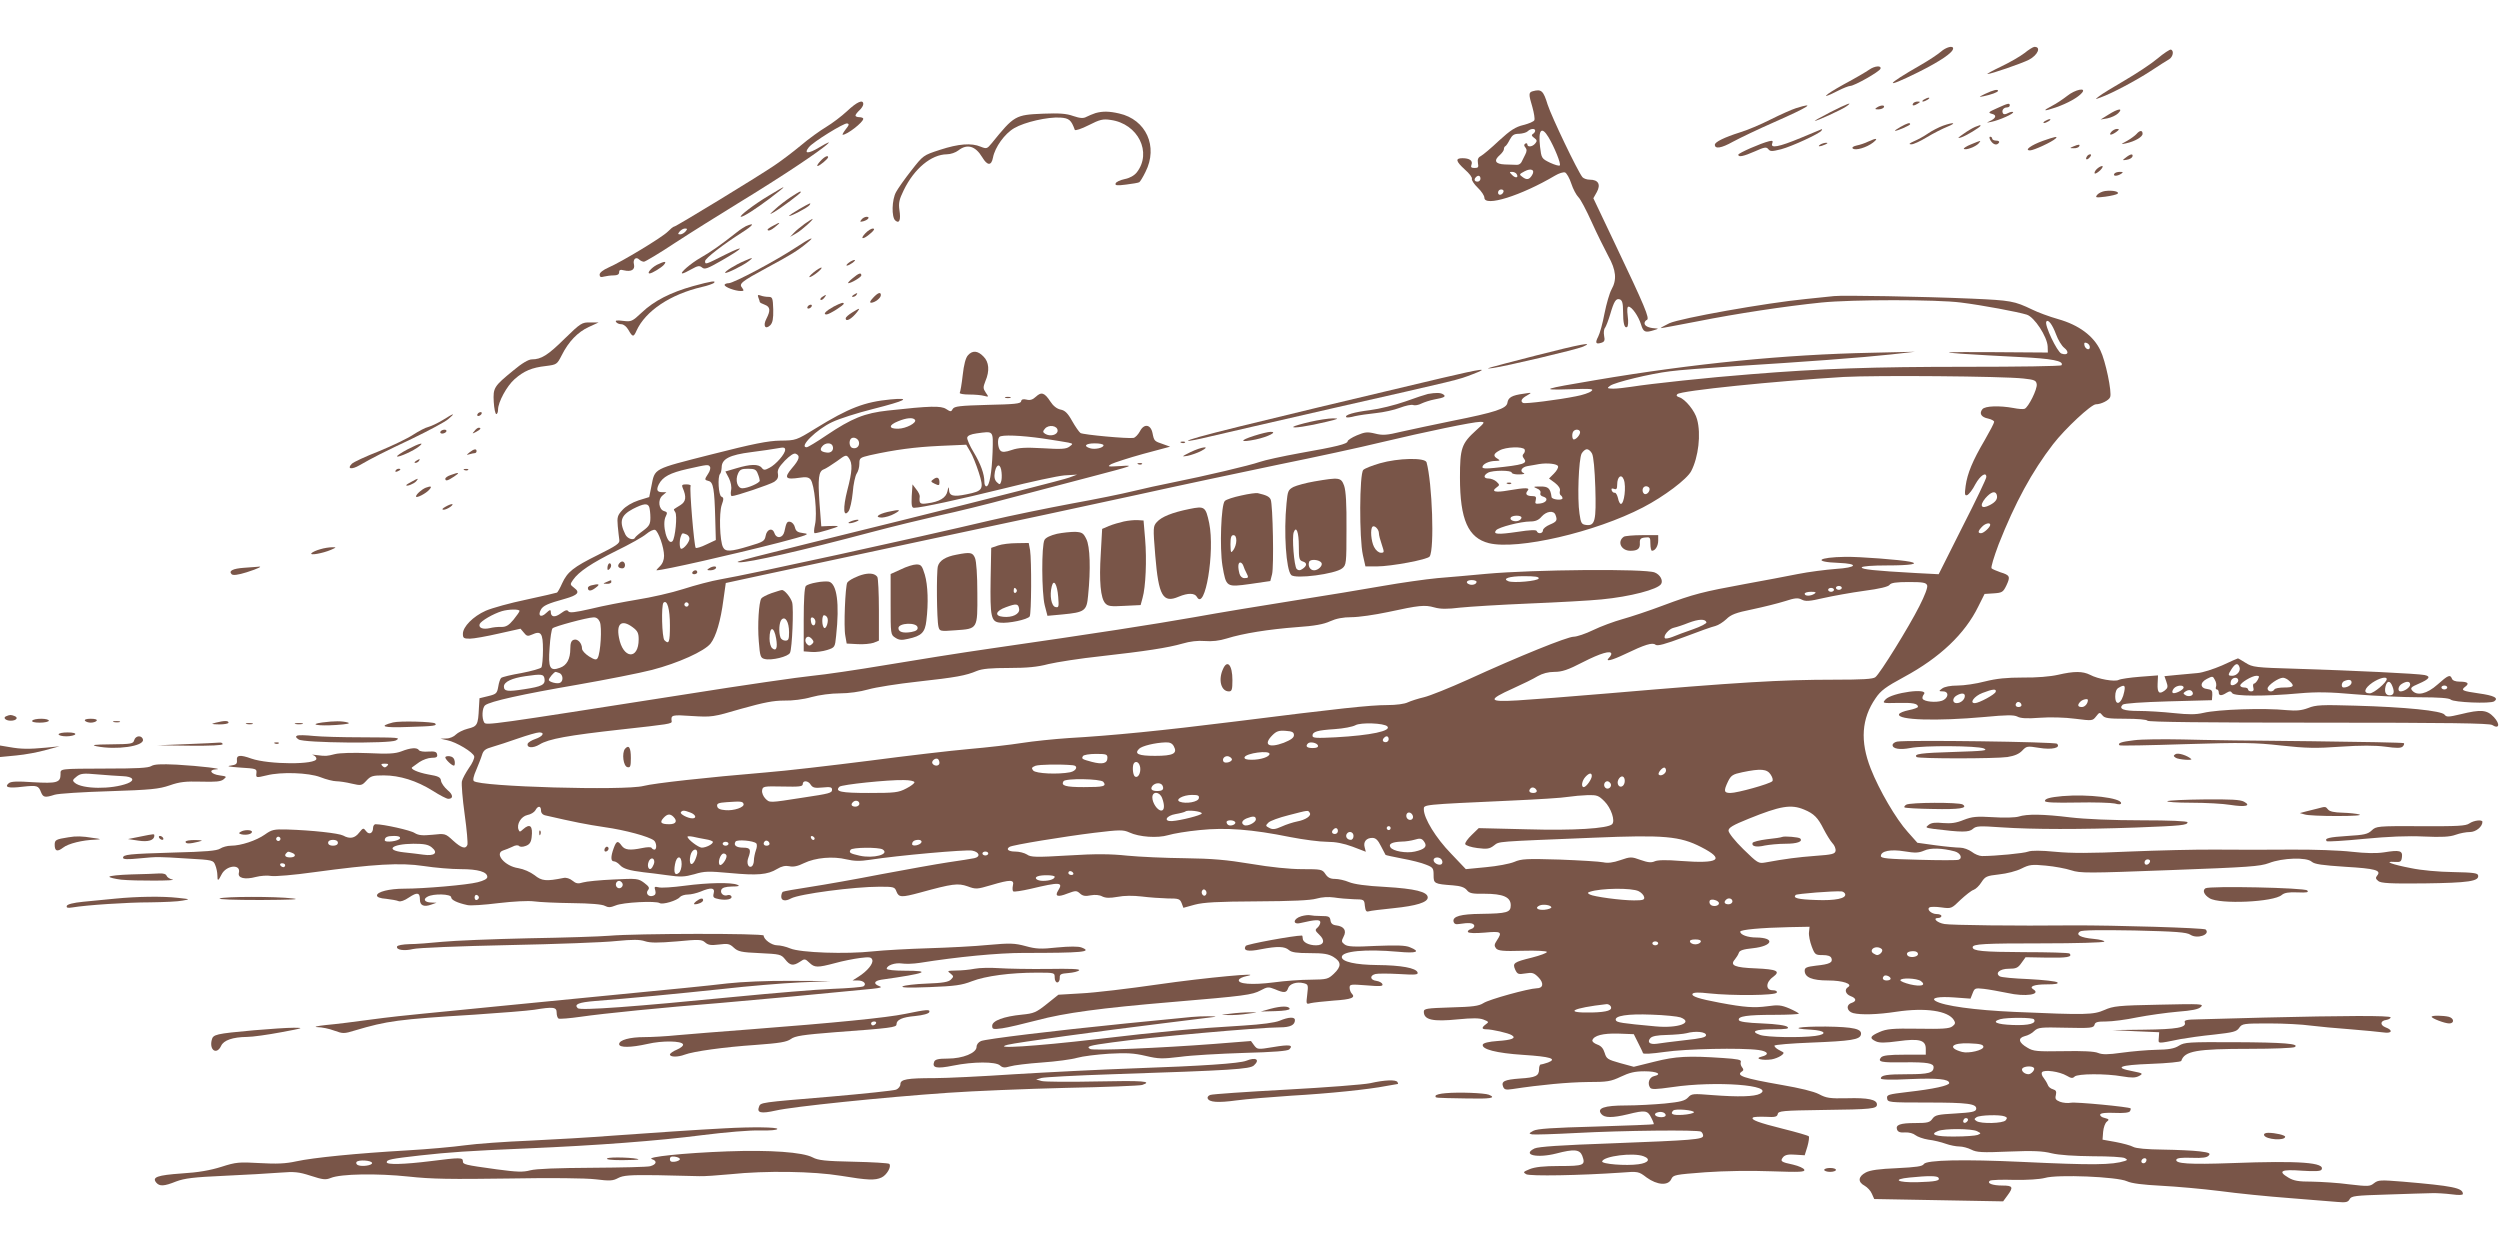 <?xml version="1.0" standalone="no"?>
<!DOCTYPE svg PUBLIC "-//W3C//DTD SVG 20010904//EN"
 "http://www.w3.org/TR/2001/REC-SVG-20010904/DTD/svg10.dtd">
<svg version="1.0" xmlns="http://www.w3.org/2000/svg"
 width="1280pt" height="640pt" viewBox="0 0 1280 640"
 preserveAspectRatio="xMidYMid meet">
<g transform="translate(0,640) scale(0.1,-0.1)"
fill="#795548" stroke="none">
<path d="M9937 6135 c-15 -13 -60 -43 -100 -66 -187 -107 -196 -128 -16 -39
114 57 179 101 179 122 0 16 -36 7 -63 -17z"/>
<path d="M10365 6128 c-22 -17 -76 -48 -120 -69 -44 -21 -75 -38 -69 -38 15
-1 175 54 212 73 46 24 64 67 28 66 -6 0 -29 -14 -51 -32z"/>
<path d="M11046 6100 c-32 -27 -108 -77 -168 -112 -60 -35 -119 -71 -131 -81
-22 -17 -22 -17 8 -6 56 20 181 86 256 135 41 27 83 54 94 60 21 12 27 45 10
50 -5 2 -37 -19 -69 -46z"/>
<path d="M9570 6043 c-14 -10 -72 -44 -130 -75 -103 -57 -126 -82 -30 -33 27
14 56 25 63 25 21 0 150 73 155 88 6 18 -30 15 -58 -5z"/>
<path d="M7848 5933 c-22 -6 -22 -15 -2 -82 8 -29 13 -59 10 -66 -2 -7 -28
-18 -56 -25 -41 -10 -66 -26 -125 -80 -40 -38 -82 -73 -93 -79 -14 -7 -18 -17
-15 -36 4 -21 2 -25 -17 -25 -17 0 -21 4 -16 17 8 20 -10 33 -46 33 -38 0 -35
-15 12 -58 23 -20 39 -41 36 -48 -2 -6 11 -27 30 -45 19 -18 34 -41 34 -51 0
-49 188 10 362 113 20 12 43 19 51 16 8 -3 23 -29 32 -57 9 -28 26 -59 36 -69
11 -10 41 -67 68 -127 27 -60 66 -138 85 -174 41 -74 45 -122 17 -172 -10 -18
-26 -73 -36 -123 -9 -49 -24 -103 -32 -118 -17 -33 -13 -41 16 -32 16 5 19 12
14 36 -3 16 -1 35 5 41 5 7 17 38 26 68 20 69 30 84 50 77 12 -5 16 -20 16
-61 0 -61 7 -89 21 -80 5 3 7 28 3 55 -4 32 -3 49 4 49 17 0 51 -49 64 -91 12
-40 21 -44 68 -29 23 7 23 8 3 9 -32 2 -53 12 -53 26 0 7 6 15 12 17 16 6 -11
70 -160 383 l-114 240 18 32 c21 39 7 63 -36 63 -15 0 -32 6 -38 13 -25 31
-157 307 -178 371 -22 72 -32 81 -76 69z m12 -202 c0 -6 -5 -13 -12 -17 -8 -5
-6 -11 7 -20 15 -11 16 -16 5 -29 -14 -17 -40 -20 -40 -4 0 5 -5 7 -10 4 -8
-5 -8 -11 0 -20 8 -10 8 -20 -1 -37 -7 -13 -15 -30 -19 -38 -4 -8 -15 -15 -24
-14 -9 0 -36 1 -61 2 -50 2 -59 20 -25 49 11 10 20 23 20 29 0 7 3 14 8 16 4
2 14 17 22 33 13 24 22 30 48 30 17 1 37 6 44 13 14 14 38 16 38 3z m68 -33
c30 -50 66 -138 58 -145 -3 -4 -26 3 -50 14 -43 21 -44 23 -51 82 -10 87 8
107 43 49z m-84 -195 c-14 -23 -27 -26 -49 -9 -18 13 -17 14 11 29 34 18 55 7
38 -20z m-79 6 c12 -19 -5 -23 -22 -6 -16 16 -16 17 -1 17 9 0 20 -5 23 -11z
m-185 -24 c0 -8 -7 -15 -15 -15 -16 0 -20 12 -8 23 11 12 23 8 23 -8z m118
-67 c-6 -18 -28 -21 -28 -4 0 9 7 16 16 16 9 0 14 -5 12 -12z"/>
<path d="M10165 5920 c-35 -17 -36 -18 -10 -13 39 8 75 21 75 28 0 10 -25 4
-65 -15z"/>
<path d="M10584 5909 c-22 -17 -56 -40 -76 -50 -54 -28 -47 -31 18 -9 60 21
114 51 134 75 24 29 -35 17 -76 -16z"/>
<path d="M9850 5890 c-8 -5 -10 -10 -5 -10 6 0 17 5 25 10 8 5 11 10 5 10 -5
0 -17 -5 -25 -10z"/>
<path d="M4337 5831 c-29 -27 -77 -63 -107 -81 -30 -18 -89 -60 -130 -95 -41
-34 -102 -80 -135 -102 -90 -61 -504 -313 -513 -313 -5 0 -19 -12 -33 -26 -27
-28 -235 -154 -304 -184 -27 -12 -45 -26 -45 -36 0 -12 6 -15 23 -10 12 3 34
6 50 6 18 0 27 5 27 16 0 12 6 15 24 10 38 -9 58 3 52 30 -7 26 10 42 27 25 6
-6 17 -11 24 -11 6 0 79 43 160 97 81 53 227 144 323 203 97 59 236 147 310
197 141 94 206 149 104 88 -56 -34 -81 -33 -52 2 22 27 179 124 195 121 12 -2
11 -8 -7 -30 -12 -16 -19 -28 -15 -28 22 0 105 64 105 82 0 4 -9 8 -20 8 -11
0 -20 4 -20 8 0 5 9 17 20 27 11 10 20 24 20 32 0 26 -32 12 -83 -36z m-827
-616 c-7 -8 -19 -15 -27 -15 -13 0 -13 3 -3 15 7 8 19 15 27 15 13 0 13 -3 3
-15z"/>
<path d="M9795 5870 c-8 -13 5 -13 25 0 13 8 13 10 -2 10 -9 0 -20 -4 -23 -10z"/>
<path d="M9370 5825 c-47 -24 -82 -44 -78 -44 10 -1 137 57 161 74 40 28 3 14
-83 -30z"/>
<path d="M10225 5846 c-45 -20 -48 -23 -26 -29 26 -6 21 -23 -13 -38 -17 -8
-16 -8 9 -3 41 8 119 43 112 50 -3 3 -14 1 -26 -5 -13 -7 -22 -8 -26 -1 -8 14
3 30 21 30 8 0 14 5 14 10 0 14 -8 12 -65 -14z"/>
<path d="M9195 5846 c-22 -7 -80 -33 -130 -58 -49 -25 -120 -55 -157 -66 -79
-25 -128 -49 -128 -63 0 -23 33 -18 92 15 35 19 131 65 213 101 175 77 218
105 110 71z"/>
<path d="M9610 5850 c-12 -8 -11 -10 7 -10 12 0 25 5 28 10 8 13 -15 13 -35 0z"/>
<path d="M10795 5813 l-40 -25 35 6 c19 4 44 15 55 26 28 28 0 25 -50 -7z"/>
<path d="M5609 5821 c-14 -5 -35 -13 -46 -19 -16 -9 -32 -8 -68 4 -36 13 -72
15 -153 12 -144 -6 -149 -9 -265 -152 -23 -28 -26 -29 -56 -17 -47 20 -113 15
-208 -16 -86 -28 -86 -28 -147 -106 -34 -43 -69 -93 -78 -110 -22 -39 -24
-129 -4 -146 21 -18 29 3 21 54 -5 36 -1 54 22 101 54 111 141 183 221 184 19
0 45 9 59 20 45 35 87 23 122 -35 26 -44 47 -45 55 -2 10 53 60 123 109 151
53 31 171 58 236 54 45 -3 56 -13 74 -63 2 -5 34 5 71 24 57 29 73 33 112 27
141 -19 214 -167 134 -269 -13 -16 -36 -29 -62 -34 -23 -5 -43 -14 -46 -22 -4
-11 7 -12 54 -6 33 4 62 9 67 12 4 2 19 26 32 53 66 130 3 268 -135 299 -52
12 -85 12 -121 2z"/>
<path d="M10470 5780 c-8 -5 -10 -10 -5 -10 6 0 17 5 25 10 8 5 11 10 5 10 -5
0 -17 -5 -25 -10z"/>
<path d="M9730 5750 c-19 -11 -31 -19 -27 -20 12 0 77 28 77 34 0 10 -14 6
-50 -14z"/>
<path d="M9947 5756 c-21 -8 -55 -25 -75 -39 -20 -14 -53 -32 -72 -40 -25 -11
-29 -16 -15 -16 11 -1 47 16 80 36 33 20 80 44 105 54 52 21 33 25 -23 5z"/>
<path d="M10112 5750 c-12 -5 -39 -21 -60 -36 -29 -20 -32 -24 -12 -18 24 7
100 53 100 60 0 5 0 5 -28 -6z"/>
<path d="M9220 5694 c-113 -47 -157 -55 -146 -28 5 13 1 15 -16 11 -42 -10
-158 -61 -158 -69 0 -14 26 -9 85 17 49 22 59 24 69 11 10 -12 18 -12 66 0 56
15 196 80 206 95 3 5 4 9 2 8 -2 -1 -50 -21 -108 -45z"/>
<path d="M10810 5725 c-16 -19 0 -19 26 0 16 12 16 14 3 15 -9 0 -22 -7 -29
-15z"/>
<path d="M10939 5714 c-7 -8 -29 -24 -48 -35 -35 -19 -35 -19 -6 -13 46 10 85
33 85 49 0 19 -14 19 -31 -1z"/>
<path d="M10192 5680 c14 -22 33 -26 43 -10 3 6 -3 10 -14 10 -12 0 -21 5 -21
10 0 6 -5 10 -10 10 -6 0 -5 -8 2 -20z"/>
<path d="M10460 5679 c-61 -22 -98 -49 -66 -49 19 0 114 44 131 61 13 13 -2
10 -65 -12z"/>
<path d="M9565 5675 c-16 -8 -43 -17 -59 -20 -18 -4 -25 -10 -20 -15 13 -13
72 5 104 30 29 23 18 25 -25 5z"/>
<path d="M10092 5661 c-23 -9 -40 -20 -37 -23 9 -9 61 11 76 28 14 17 14 17
-39 -5z"/>
<path d="M9320 5660 c-18 -12 -2 -12 25 0 13 6 15 9 5 9 -8 0 -22 -4 -30 -9z"/>
<path d="M10615 5650 c-19 -8 -19 -9 2 -9 12 -1 25 4 28 9 7 12 -2 12 -30 0z"/>
<path d="M10685 5599 c-11 -17 1 -21 15 -4 8 9 8 15 2 15 -6 0 -14 -5 -17 -11z"/>
<path d="M10885 5594 c-20 -15 -20 -16 4 -12 14 2 26 9 29 16 5 16 -9 15 -33
-4z"/>
<path d="M4200 5575 c-13 -14 -19 -25 -14 -25 10 0 54 37 54 45 0 12 -19 3
-40 -20z"/>
<path d="M10735 5534 c-9 -9 -13 -19 -10 -22 3 -3 15 4 28 16 12 12 16 22 10
22 -6 0 -19 -7 -28 -16z"/>
<path d="M10825 5510 c-8 -13 15 -13 35 0 12 8 11 10 -7 10 -12 0 -25 -4 -28
-10z"/>
<path d="M3934 5397 c-72 -43 -156 -107 -140 -107 13 0 74 39 146 93 97 74 96
76 -6 14z"/>
<path d="M10778 5422 c-14 -2 -32 -10 -40 -19 -12 -15 -8 -16 41 -10 30 4 59
11 63 15 11 11 -25 19 -64 14z"/>
<path d="M4049 5391 c-24 -16 -60 -43 -79 -61 -34 -31 -34 -31 -5 -15 34 20
135 95 135 101 0 7 -6 4 -51 -25z"/>
<path d="M4093 5330 c-29 -17 -53 -33 -53 -35 0 -8 98 43 105 55 9 14 6 13
-52 -20z"/>
<path d="M4411 5276 c-10 -12 -8 -13 9 -9 25 7 37 23 17 23 -8 0 -20 -6 -26
-14z"/>
<path d="M4120 5254 c-19 -14 -44 -34 -55 -46 l-20 -21 33 19 c28 16 94 76 81
73 -2 0 -20 -12 -39 -25z"/>
<path d="M3958 5244 c-16 -8 -28 -17 -28 -19 0 -11 19 -4 41 15 29 23 24 25
-13 4z"/>
<path d="M3819 5242 c-8 -4 -29 -17 -45 -30 -90 -71 -137 -103 -186 -131 -51
-29 -111 -81 -94 -81 5 0 26 10 47 22 32 18 41 19 54 8 13 -11 28 -5 98 35
117 67 129 85 20 31 -101 -51 -103 -52 -103 -33 0 14 95 87 188 146 60 38 70
54 21 33z"/>
<path d="M4430 5205 c-30 -32 -10 -33 27 0 20 17 23 24 12 25 -8 0 -26 -11
-39 -25z"/>
<path d="M4075 5133 c-103 -68 -319 -183 -344 -183 -11 0 -21 -4 -21 -9 0 -11
54 -31 83 -31 16 0 17 2 7 16 -18 21 -7 31 130 105 119 64 155 86 203 126 46
37 17 26 -58 -24z"/>
<path d="M3811 5064 c-47 -20 -103 -55 -98 -61 6 -5 93 38 122 61 25 19 19 19
-24 0z"/>
<path d="M4346 5055 c-11 -8 -15 -15 -10 -15 6 0 19 7 30 15 10 8 15 14 9 14
-5 0 -19 -6 -29 -14z"/>
<path d="M3363 5044 c-27 -14 -53 -44 -37 -44 12 0 61 30 73 44 17 20 5 20
-36 0z"/>
<path d="M4165 5005 c-16 -13 -25 -24 -20 -24 6 0 24 11 40 24 17 14 26 25 20
25 -5 0 -23 -11 -40 -25z"/>
<path d="M4365 4975 c-16 -13 -26 -24 -22 -25 15 0 67 31 67 40 0 16 -13 12
-45 -15z"/>
<path d="M3548 4935 c-114 -32 -199 -75 -262 -135 -49 -46 -54 -48 -95 -43
-32 4 -42 3 -37 -5 4 -7 16 -12 27 -12 12 0 27 -12 37 -30 21 -37 26 -37 41
-3 46 101 173 186 336 224 28 6 54 16 60 20 14 14 -12 10 -107 -16z"/>
<path d="M4370 4890 c-9 -6 -10 -10 -3 -10 6 0 15 5 18 10 8 12 4 12 -15 0z"/>
<path d="M4470 4875 c-16 -17 -19 -25 -9 -25 19 1 49 24 49 39 0 18 -15 13
-40 -14z"/>
<path d="M3883 4876 c4 -10 7 -20 7 -22 0 -3 11 -9 25 -14 29 -11 31 -29 9
-72 -19 -36 -6 -58 20 -33 12 13 16 33 15 81 -2 59 -4 64 -25 64 -12 0 -30 3
-40 7 -14 5 -16 3 -11 -11z"/>
<path d="M4210 4880 c-8 -5 -12 -12 -9 -15 4 -3 12 1 19 10 14 17 11 19 -10 5z"/>
<path d="M9390 4884 c-19 -2 -84 -9 -145 -15 -204 -20 -641 -98 -698 -124 -29
-14 -48 -25 -43 -25 6 0 90 16 189 35 196 39 446 77 632 96 157 16 593 16 715
0 112 -14 292 -48 337 -62 39 -12 104 -112 107 -162 l1 -32 -285 2 c-246 1
-268 0 -160 -8 69 -5 204 -12 300 -17 166 -8 229 -20 215 -42 -3 -5 -222 -8
-488 -8 -481 0 -744 -9 -1102 -38 -210 -16 -517 -49 -610 -64 -33 -5 -76 -10
-95 -10 -32 1 -34 2 -16 15 22 17 206 62 307 74 41 6 189 17 329 26 355 22
653 44 800 60 l125 14 -220 -5 c-447 -9 -913 -55 -1415 -140 -274 -46 -290
-52 -135 -47 114 4 128 2 112 -10 -9 -8 -45 -20 -78 -26 -88 -18 -263 -40
-271 -34 -15 8 -8 23 20 38 27 16 27 16 -18 9 -59 -8 -78 -19 -82 -46 -4 -30
-62 -49 -283 -93 -93 -19 -210 -44 -259 -55 -75 -18 -96 -20 -135 -10 -41 10
-53 8 -94 -9 -26 -11 -47 -25 -47 -30 0 -14 -58 -28 -245 -61 -88 -16 -180
-36 -205 -45 -51 -18 -280 -72 -445 -105 -60 -12 -153 -32 -205 -45 -52 -13
-195 -42 -317 -64 -122 -23 -309 -61 -415 -86 -372 -88 -1231 -276 -1378 -301
-47 -8 -133 -31 -192 -50 -59 -19 -165 -43 -235 -54 -71 -12 -177 -32 -237
-47 -83 -19 -110 -22 -116 -13 -6 9 -15 7 -38 -10 -31 -23 -52 -20 -52 7 0 13
-5 12 -24 -6 -26 -25 -44 -14 -27 17 11 21 36 32 123 56 67 19 79 33 48 56
-22 17 -22 18 -6 41 29 42 95 86 220 148 68 33 138 72 155 87 17 14 37 24 45
21 17 -7 46 -90 46 -133 0 -21 -8 -41 -22 -54 -12 -11 -19 -20 -16 -20 33 0
387 80 628 142 144 38 160 44 125 48 -32 4 -40 10 -45 30 -3 14 -14 26 -23 28
-17 4 -21 -2 -31 -50 -8 -34 -41 -38 -51 -7 -10 29 -39 20 -45 -15 -5 -26 -12
-31 -84 -52 -95 -29 -122 -30 -134 -6 -17 31 -21 175 -7 216 11 31 11 38 -1
43 -15 5 -21 103 -7 117 4 4 7 18 8 33 0 43 40 64 151 78 55 7 116 16 137 20
30 6 37 4 37 -8 0 -21 -47 -75 -80 -92 -24 -13 -30 -13 -40 0 -16 20 -58 19
-128 -2 l-58 -17 18 -34 c10 -21 15 -45 11 -63 -3 -16 -1 -29 4 -29 20 0 195
59 217 73 17 12 22 22 19 41 -4 19 4 34 35 67 27 27 46 40 56 36 25 -10 19
-30 -20 -75 -41 -49 -33 -59 40 -48 32 5 46 3 56 -9 20 -24 35 -177 23 -230
-6 -28 -7 -45 -1 -45 15 0 118 31 118 35 0 2 -19 3 -42 2 l-43 -2 -9 117 c-9
128 -5 166 22 175 9 3 39 22 66 41 46 34 49 35 62 17 20 -27 18 -67 -8 -166
-23 -91 -20 -142 7 -106 7 10 17 53 21 95 3 43 13 86 20 97 8 11 14 33 14 51
0 29 3 31 53 43 131 29 232 42 358 48 l136 6 20 -34 c12 -19 31 -67 44 -107
28 -87 23 -96 -63 -113 -67 -14 -88 -8 -89 23 -1 18 -3 17 -8 -7 -7 -34 -41
-54 -102 -62 -39 -6 -44 -1 -40 35 1 7 -7 24 -18 37 l-19 25 -4 -60 c-2 -48 0
-60 12 -60 36 0 233 43 460 99 135 34 274 64 310 67 l65 4 -40 -15 c-22 -9
-402 -106 -845 -216 -871 -215 -875 -216 -845 -218 48 -2 322 60 675 154 113
30 270 68 350 86 80 17 244 57 365 90 121 32 315 83 430 113 195 51 205 55
135 50 -69 -4 -73 -4 -50 10 14 7 87 31 163 52 l138 37 -36 13 c-45 15 -46 16
-54 56 -9 46 -44 51 -65 9 -9 -16 -23 -31 -32 -33 -28 -5 -258 16 -272 25 -7
5 -26 32 -43 62 -22 40 -37 54 -59 58 -19 4 -38 19 -52 41 -30 46 -46 51 -74
25 -16 -15 -30 -20 -48 -15 -17 4 -26 2 -28 -9 -2 -12 -34 -15 -172 -18 -142
-4 -170 -7 -178 -21 -8 -15 -11 -15 -34 0 -26 17 -81 16 -298 -8 -119 -13
-184 -39 -315 -127 -50 -34 -95 -61 -101 -61 -42 0 51 92 131 129 35 17 129
47 209 67 169 43 199 59 90 49 -134 -13 -213 -43 -385 -149 -99 -61 -100 -61
-180 -62 -63 -1 -138 -16 -354 -71 -302 -77 -287 -69 -306 -163 l-11 -55 -55
-17 c-33 -11 -65 -30 -82 -49 -26 -28 -28 -37 -24 -83 3 -28 6 -60 8 -71 3
-17 -15 -29 -109 -76 -127 -63 -157 -87 -184 -146 -10 -23 -22 -44 -26 -47 -4
-2 -74 -18 -157 -36 -82 -17 -176 -43 -208 -57 -65 -29 -117 -82 -117 -118 0
-22 4 -25 36 -25 19 0 86 12 147 26 l112 25 17 -20 c14 -18 20 -20 42 -10 46
21 56 8 56 -78 0 -43 -4 -83 -8 -90 -4 -6 -50 -19 -102 -29 -52 -9 -99 -20
-104 -25 -5 -4 -12 -25 -15 -45 -6 -34 -10 -38 -51 -48 l-45 -11 -3 -50 c-4
-87 -8 -94 -57 -106 -24 -6 -51 -20 -61 -30 -9 -10 -31 -20 -48 -20 l-31 -1
35 -8 c46 -9 134 -62 138 -83 2 -9 -10 -36 -27 -59 -16 -24 -33 -54 -36 -68
-3 -14 3 -90 14 -169 11 -79 17 -149 14 -157 -9 -23 -31 -16 -73 22 -40 37
-41 37 -106 30 -52 -5 -71 -3 -91 9 -20 14 -160 45 -200 45 -7 0 -13 -9 -13
-19 0 -28 -21 -37 -36 -16 -13 17 -15 17 -35 -8 -22 -29 -48 -34 -82 -15 -23
12 -159 27 -287 31 -68 2 -79 -1 -114 -26 -44 -31 -123 -57 -173 -57 -19 0
-44 -7 -56 -15 -17 -11 -74 -16 -237 -20 -233 -7 -260 -10 -260 -27 0 -8 23
-9 83 -3 98 9 90 9 250 -1 126 -7 129 -8 139 -33 6 -14 11 -38 11 -53 0 -31 4
-30 21 4 24 49 101 56 89 9 -7 -27 31 -36 87 -21 23 6 59 9 79 5 20 -3 117 5
216 19 311 42 444 50 564 32 58 -9 143 -16 190 -16 89 0 136 -14 136 -40 0
-10 -18 -19 -49 -27 -54 -14 -276 -33 -375 -33 -78 0 -141 -16 -141 -35 0 -8
16 -15 48 -17 26 -3 54 -8 63 -12 9 -4 30 3 53 19 42 28 56 26 56 -11 0 -30
20 -39 57 -26 l28 10 -27 1 c-34 1 -44 17 -19 30 30 17 121 14 121 -3 0 -14
32 -29 83 -40 15 -4 87 1 159 10 77 9 153 13 182 9 28 -4 116 -8 196 -9 92 -1
153 -6 167 -14 17 -9 28 -9 55 2 36 16 206 25 226 12 15 -9 89 13 103 31 6 7
25 13 41 13 16 0 45 7 65 15 54 23 75 20 67 -9 -5 -21 -1 -24 29 -30 38 -7 70
1 61 16 -3 5 -12 7 -18 5 -20 -8 -40 9 -33 27 5 11 20 16 54 17 36 0 43 3 28
9 -31 13 -149 11 -270 -5 -60 -8 -120 -12 -133 -8 -21 5 -23 3 -17 -16 4 -15
1 -23 -10 -27 -23 -9 -42 11 -27 29 9 11 5 18 -20 37 -30 22 -36 23 -157 17
-69 -3 -140 -10 -156 -15 -25 -8 -36 -6 -54 9 -13 11 -33 17 -45 14 -90 -18
-112 -16 -149 14 -23 17 -55 31 -83 36 -70 10 -125 76 -77 91 10 3 30 11 45
18 16 9 30 10 35 5 6 -6 19 -6 35 0 19 7 27 18 30 44 7 59 -8 73 -44 41 -15
-14 -18 -15 -23 -2 -11 28 13 68 45 75 17 3 35 14 41 24 13 25 29 24 29 -1 0
-12 8 -22 23 -25 148 -34 208 -46 302 -60 107 -15 227 -48 253 -68 14 -11 16
-47 3 -47 -6 0 -12 4 -15 9 -3 5 -24 4 -48 -1 -63 -13 -89 -10 -105 12 -20 28
-27 25 -41 -13 -16 -44 -15 -67 1 -67 8 0 22 -9 31 -19 17 -19 48 -28 121 -37
22 -2 76 -9 120 -15 70 -10 89 -9 140 5 52 16 72 16 183 6 139 -13 192 -9 241
21 23 14 42 18 62 14 20 -5 44 0 76 16 58 28 148 36 217 19 39 -9 69 -10 121
-2 140 22 490 53 522 47 38 -7 45 -32 11 -39 -13 -3 -72 -12 -133 -21 -60 -9
-215 -37 -343 -61 -128 -25 -292 -54 -364 -65 -72 -11 -135 -22 -140 -25 -4
-3 -8 -14 -8 -25 0 -21 21 -25 50 -9 42 23 323 60 453 60 74 0 78 -1 87 -25
12 -30 25 -31 121 -5 167 46 194 49 243 32 43 -16 48 -15 120 6 101 30 120 29
112 -2 -3 -14 -2 -27 2 -30 5 -3 44 3 88 13 151 36 169 35 142 -8 -19 -30 -3
-36 47 -16 43 16 47 16 65 0 13 -12 27 -15 55 -9 22 4 45 2 59 -6 17 -8 37 -9
77 -2 35 7 81 7 124 2 39 -5 98 -9 133 -10 57 0 63 -2 72 -24 l9 -24 58 16
c45 12 116 16 318 17 180 1 274 5 305 14 28 8 61 10 90 6 25 -4 70 -8 100 -9
55 -1 55 -1 58 -34 3 -25 7 -32 20 -28 9 3 66 10 126 16 118 12 176 30 176 55
0 29 -65 45 -218 54 -98 5 -160 14 -186 25 -21 9 -53 16 -71 16 -24 0 -37 7
-49 25 -16 24 -21 25 -119 25 -64 0 -162 10 -262 27 -127 21 -198 27 -340 29
-99 1 -231 7 -293 13 -86 9 -160 10 -303 1 -166 -10 -192 -9 -211 5 -13 8 -39
15 -60 15 -35 0 -49 12 -29 24 15 10 279 53 433 72 132 16 149 16 180 2 51
-24 145 -30 199 -14 26 8 98 20 161 26 134 14 268 4 465 -36 67 -13 151 -24
187 -24 44 0 85 -8 131 -25 l68 -26 -6 23 c-8 28 9 48 39 48 18 0 29 -11 45
-43 12 -23 22 -43 23 -44 2 -2 40 -10 86 -19 45 -8 100 -22 121 -31 36 -14 39
-18 39 -54 0 -43 3 -45 99 -52 39 -3 59 -10 71 -24 13 -17 28 -20 90 -19 96 0
135 -17 135 -59 0 -37 -19 -42 -152 -44 -105 -1 -146 -13 -141 -39 3 -12 11
-16 28 -13 51 8 73 6 78 -7 2 -7 -5 -16 -17 -19 -11 -3 -18 -10 -15 -15 4 -6
37 -7 85 -3 86 8 92 4 63 -40 -14 -21 -14 -28 -4 -41 11 -12 35 -15 136 -12
71 2 124 -1 124 -6 1 -5 -34 -18 -77 -29 -93 -23 -100 -28 -85 -62 11 -23 16
-25 52 -19 35 6 44 3 66 -19 30 -30 26 -57 -8 -57 -41 -1 -245 -57 -273 -76
-24 -15 -54 -19 -167 -22 -124 -4 -138 -6 -138 -22 0 -42 46 -52 175 -39 73 7
109 7 130 -1 28 -11 29 -13 13 -24 -23 -17 -23 -26 2 -26 28 0 113 -19 130
-30 25 -15 2 -25 -73 -30 -44 -3 -72 -10 -75 -18 -8 -24 69 -44 207 -53 140
-9 175 -20 127 -39 -15 -5 -32 -10 -37 -10 -5 0 -9 -11 -9 -24 0 -35 -17 -43
-98 -48 -79 -6 -97 -14 -86 -42 6 -15 14 -17 48 -12 144 22 286 35 384 36 103
0 119 3 170 27 44 21 72 28 122 28 64 0 93 -15 48 -25 -24 -6 -34 -36 -20 -58
7 -11 28 -10 114 2 222 33 530 10 449 -34 -28 -15 -111 -17 -242 -7 -101 8
-108 8 -126 -12 -16 -17 -39 -23 -119 -31 -54 -5 -144 -10 -200 -10 -111 0
-150 -14 -125 -44 16 -20 57 -20 136 -1 88 22 101 20 119 -17 9 -17 15 -33 13
-34 -1 -2 -135 -7 -297 -12 -223 -6 -301 -11 -320 -22 -23 -13 -23 -14 -6 -18
11 -2 112 1 225 7 243 13 623 17 640 7 6 -4 11 -13 11 -21 0 -19 -50 -23 -470
-39 -258 -9 -373 -17 -393 -26 -67 -33 13 -51 111 -26 91 24 120 21 133 -11
18 -49 10 -53 -116 -53 -82 0 -126 -5 -153 -16 -34 -14 -35 -16 -18 -26 19
-11 279 -6 483 8 91 7 92 7 134 -25 54 -39 110 -43 126 -8 10 22 19 23 174 35
100 7 232 9 338 5 147 -5 173 -4 169 8 -3 8 -28 19 -57 26 -63 13 -68 18 -51
39 10 11 27 15 62 12 l48 -3 14 45 c7 25 10 48 7 52 -3 4 -62 21 -130 38 -128
32 -168 47 -156 58 3 4 33 5 65 4 49 -3 59 0 62 14 3 16 23 18 233 21 249 3
275 6 275 28 0 25 -45 35 -153 32 -89 -2 -107 1 -144 21 -27 14 -97 31 -190
47 -199 35 -238 48 -203 70 8 5 7 11 -1 21 -6 7 -9 20 -6 27 4 11 -16 15 -91
20 -177 12 -242 9 -352 -19 l-105 -26 -70 19 c-64 18 -70 22 -79 52 -7 23 -18
36 -38 43 -16 6 -27 15 -25 22 8 24 53 36 132 34 l80 -3 22 -44 c12 -24 24
-48 25 -53 2 -6 46 -3 110 6 108 16 393 22 482 10 49 -7 57 -24 15 -34 -40
-10 5 -21 52 -14 33 6 71 29 58 37 -2 1 -13 7 -24 13 -11 6 -20 15 -20 20 0 5
86 12 190 16 202 8 248 15 253 41 6 29 -36 39 -179 41 -138 1 -195 -10 -77
-16 74 -4 88 -23 22 -32 -75 -10 -248 -7 -282 5 -52 18 -27 29 66 29 69 0 84
3 74 12 -8 8 -56 15 -129 18 -79 3 -118 9 -120 17 -7 20 44 27 180 27 70 0
127 3 127 6 0 3 -22 15 -49 27 -41 17 -57 19 -112 11 -68 -9 -116 -6 -244 18
-107 20 -147 33 -139 46 5 7 32 8 83 2 122 -13 344 -11 348 4 3 7 -5 12 -21
12 -37 0 -36 41 2 68 40 30 21 39 -90 44 -106 4 -132 15 -106 45 8 10 18 25
21 35 4 12 23 18 71 23 103 11 117 54 18 55 -44 0 -82 14 -82 30 0 10 107 20
250 23 l105 2 -3 -28 c-2 -16 5 -49 14 -73 16 -42 19 -44 56 -44 26 0 41 -5
45 -16 8 -22 -9 -31 -78 -38 -49 -6 -59 -10 -59 -26 0 -34 38 -50 120 -50 75
0 128 -18 102 -34 -20 -12 -13 -36 13 -46 30 -11 32 -26 5 -35 -30 -10 -25
-43 8 -52 39 -10 125 -8 222 7 148 22 265 5 294 -43 9 -14 7 -21 -8 -32 -15
-12 -53 -14 -175 -12 -133 2 -162 -1 -198 -17 -49 -21 -53 -32 -18 -48 18 -8
47 -8 113 1 109 15 142 6 142 -39 l0 -30 -109 0 c-81 0 -111 -4 -120 -14 -19
-23 0 -27 121 -25 117 1 148 -5 148 -25 0 -29 -26 -36 -131 -36 -110 0 -139
-5 -139 -22 0 -6 53 -8 148 -3 143 6 201 0 202 -20 1 -13 -80 -31 -213 -46
-100 -12 -108 -14 -105 -33 3 -20 8 -21 203 -21 211 0 258 -6 253 -34 -3 -13
-22 -17 -106 -22 -91 -5 -104 -8 -118 -27 -13 -19 -25 -22 -87 -22 -79 0 -103
-9 -94 -34 5 -12 17 -16 41 -14 21 1 42 -5 53 -14 10 -8 40 -19 66 -23 27 -3
67 -13 89 -21 22 -8 54 -14 70 -14 16 0 43 -7 61 -16 27 -14 54 -16 192 -10
124 5 173 3 220 -9 38 -9 114 -14 210 -15 83 0 157 -4 165 -10 13 -8 13 -9 0
-14 -66 -21 -165 -22 -525 -5 -302 14 -492 10 -505 -11 -7 -12 -39 -16 -137
-21 -93 -4 -137 -10 -160 -22 -40 -21 -42 -49 -6 -68 14 -8 31 -26 37 -41 l12
-27 330 -6 330 -6 22 30 c32 43 28 51 -25 51 -52 0 -83 12 -64 25 7 4 62 6
124 4 68 -1 130 3 157 10 64 19 371 6 420 -17 24 -11 79 -18 175 -23 77 -4
212 -16 300 -27 88 -12 248 -28 355 -36 107 -9 219 -18 248 -20 43 -4 54 -1
62 14 9 17 28 19 193 24 100 3 202 7 227 7 25 1 71 -2 103 -6 37 -5 57 -4 57
2 0 31 -51 41 -308 63 -114 9 -125 9 -147 -8 -21 -17 -30 -17 -126 -6 -57 8
-143 13 -191 14 -70 0 -94 4 -122 21 -56 33 -36 43 70 35 64 -4 95 -3 100 5
22 37 -111 47 -457 34 -221 -8 -294 -3 -286 18 3 8 28 11 79 9 55 -2 78 1 87
12 10 11 2 15 -46 21 -32 4 -116 8 -188 9 -84 1 -138 6 -153 14 -12 7 -53 18
-90 25 l-67 12 3 40 c2 22 10 45 19 52 13 10 12 13 -11 19 -15 3 -25 11 -23
18 3 7 28 10 74 8 46 -2 73 1 78 8 4 6 5 13 4 15 -9 8 -281 34 -306 29 -15 -3
-40 -1 -56 5 -22 9 -26 15 -21 34 4 19 1 25 -15 30 -12 3 -24 13 -27 24 -4 10
-14 26 -21 35 -8 9 -12 22 -8 28 10 15 90 4 127 -18 22 -13 30 -14 40 -4 15
15 159 16 244 1 48 -8 67 -8 86 2 22 12 20 14 -31 24 -101 19 -71 32 91 38 84
3 154 10 156 15 17 51 76 62 351 62 119 0 222 4 230 9 27 17 -54 24 -308 25
-235 1 -256 0 -285 -18 -23 -15 -52 -20 -116 -21 -47 -1 -126 -8 -177 -15 -71
-10 -99 -10 -121 -1 -18 8 -80 11 -178 9 -135 -2 -153 -1 -184 18 -45 26 -50
49 -13 59 15 3 38 15 49 27 20 18 33 19 162 16 128 -3 141 -1 146 15 3 14 15
17 60 17 30 0 102 9 158 21 57 11 150 24 207 29 75 6 107 12 120 25 15 15 1
16 -214 11 -209 -4 -235 -7 -280 -27 -57 -25 -93 -26 -460 -10 -204 9 -365 31
-405 56 -26 16 16 24 97 18 l82 -6 11 28 c10 26 13 27 58 22 26 -3 80 -13 120
-21 92 -21 176 -8 132 19 -23 14 5 25 68 25 45 0 63 3 56 10 -6 6 -72 13 -147
17 -75 3 -141 9 -148 14 -26 16 0 39 45 39 38 0 48 4 66 30 l21 29 108 -2
c103 -2 134 3 117 21 -4 4 -110 7 -234 7 -212 1 -262 6 -262 25 0 17 56 20
357 20 171 0 314 4 317 9 3 4 -22 11 -55 14 -67 6 -94 21 -69 38 10 7 104 8
278 5 212 -5 268 -9 287 -22 35 -23 104 1 78 27 -8 8 -467 22 -683 21 -287 -3
-620 1 -654 7 -38 6 -64 31 -32 31 9 0 16 5 16 10 0 6 -11 10 -24 10 -27 0
-53 24 -37 34 6 4 33 4 61 0 51 -7 52 -6 98 39 26 24 56 48 67 51 11 4 29 21
40 39 19 29 26 33 90 40 39 4 90 17 115 30 40 20 53 22 125 15 44 -4 103 -15
130 -24 46 -15 83 -15 505 1 406 15 461 19 507 36 69 27 193 31 219 7 15 -13
53 -18 172 -26 154 -9 186 -18 163 -45 -9 -11 -8 -17 6 -28 13 -11 61 -14 237
-12 225 3 280 11 274 41 -2 12 -26 15 -128 17 -73 1 -163 9 -215 20 -99 19
-143 36 -85 32 31 -2 35 1 38 25 4 33 -12 37 -92 24 -40 -6 -92 -5 -165 3 -59
7 -197 12 -311 11 -113 -1 -286 -1 -385 0 -99 1 -299 -4 -445 -10 -193 -9
-296 -9 -378 -1 -71 7 -121 7 -137 1 -22 -9 -170 -23 -237 -23 -14 0 -38 10
-53 22 -15 11 -42 21 -59 21 -17 0 -73 5 -125 12 l-94 13 -49 55 c-60 66 -147
215 -190 325 -55 140 -47 256 25 360 27 40 52 58 146 109 183 99 311 220 380
361 l32 64 47 3 c43 3 48 6 65 41 21 45 18 52 -31 67 -20 7 -41 16 -45 20 -5
4 12 59 36 123 84 213 171 373 279 513 61 79 195 204 219 204 26 0 67 20 73
37 10 24 -24 187 -50 239 -35 74 -110 130 -216 160 -46 13 -105 35 -133 49
-92 44 -109 47 -310 56 -256 11 -660 18 -705 13z m1137 -196 c10 -28 29 -59
42 -69 28 -22 18 -41 -15 -29 -22 9 -87 146 -77 163 9 15 31 -14 50 -65z m173
-65 c0 -20 -24 -11 -28 10 -2 12 1 15 12 11 9 -3 16 -13 16 -21z m-340 -161
c57 -6 65 -10 68 -29 4 -25 -43 -119 -62 -126 -7 -3 -32 -1 -57 4 -71 13 -145
11 -159 -6 -18 -22 -6 -41 29 -48 17 -4 31 -11 31 -17 0 -6 -22 -48 -48 -93
-63 -107 -89 -171 -98 -235 -6 -44 -4 -51 8 -47 9 4 28 28 42 56 25 45 56 65
56 37 1 -7 -54 -122 -122 -255 l-122 -243 -116 6 c-215 12 -280 19 -278 29 2
6 54 10 130 10 120 0 169 8 117 19 -48 10 -257 26 -330 25 -143 -2 -170 -26
-35 -31 105 -4 95 -24 -16 -31 -51 -4 -138 -15 -193 -26 -55 -11 -176 -34
-270 -51 -217 -40 -262 -51 -420 -110 -71 -27 -165 -58 -208 -70 -43 -12 -111
-37 -150 -56 -39 -19 -84 -34 -100 -34 -32 0 -280 -100 -542 -220 -93 -42
-195 -83 -225 -90 -30 -7 -67 -19 -82 -26 -16 -8 -59 -14 -105 -14 -87 0 -246
-17 -778 -84 -377 -47 -628 -72 -855 -85 -74 -5 -181 -16 -238 -25 -56 -9
-178 -23 -270 -31 -92 -8 -322 -35 -512 -60 -190 -24 -428 -52 -530 -60 -300
-25 -571 -55 -625 -69 -96 -25 -840 -4 -869 25 -6 5 -1 27 12 56 11 27 25 61
30 78 7 23 17 31 53 41 24 7 83 26 131 43 49 17 97 31 109 31 31 0 18 -21 -21
-34 -18 -6 -35 -17 -38 -23 -7 -23 27 -25 60 -5 46 29 148 47 418 77 245 27
261 29 259 42 -5 33 1 34 104 27 101 -6 106 -6 252 37 118 33 165 42 220 42
41 -1 99 6 140 18 40 11 101 19 145 19 45 0 103 8 145 20 38 11 152 29 253 40
199 22 247 31 304 55 27 11 72 15 164 15 92 0 146 5 202 20 43 10 163 29 267
40 231 26 343 43 420 65 37 11 78 16 113 13 37 -3 75 1 113 13 83 26 214 47
359 58 90 6 138 15 170 30 31 14 66 21 110 21 36 0 119 12 185 26 162 35 189
38 239 24 32 -9 66 -9 132 -1 49 5 208 15 354 21 146 6 312 15 370 21 146 14
288 51 305 79 11 18 -5 48 -33 59 -49 20 -618 15 -862 -7 -74 -7 -187 -17
-250 -22 -63 -6 -189 -24 -280 -40 -91 -16 -295 -50 -455 -75 -159 -25 -389
-63 -510 -85 -217 -38 -492 -81 -1040 -160 -154 -22 -397 -61 -540 -85 -143
-24 -312 -49 -375 -55 -63 -6 -356 -48 -650 -95 -1003 -157 -1021 -160 -1031
-144 -13 22 -11 75 5 88 24 20 192 57 471 105 149 26 321 60 383 76 135 35
269 96 300 135 28 36 52 116 66 225 l12 85 194 42 c107 23 494 106 860 184
366 77 838 179 1050 225 212 47 538 116 725 155 187 38 423 89 525 114 231 55
472 105 508 105 26 0 26 -2 -20 -43 -75 -68 -83 -91 -83 -242 0 -216 42 -309
148 -336 147 -36 545 56 789 183 108 56 226 145 247 186 37 71 51 190 30 265
-11 43 -60 103 -91 113 -13 4 -17 9 -10 16 18 18 503 67 852 88 166 9 812 4
920 -8z m-5675 -212 c9 -15 -45 -44 -86 -45 -50 -1 -51 18 -1 38 43 18 78 21
87 7z m730 -55 c0 -22 -39 -32 -64 -16 -12 8 -13 12 -1 26 19 23 65 16 65 -10z
m2675 -8 c0 -14 -20 -37 -32 -37 -10 0 -11 34 -1 43 11 12 33 8 33 -6z m-3008
-102 c-4 -106 -16 -175 -32 -175 -6 0 -10 10 -10 23 0 40 -19 92 -55 152 -20
32 -34 66 -33 74 2 11 19 18 48 22 89 12 85 17 82 -96z m257 70 c58 -9 117
-18 131 -21 25 -6 25 -6 5 -21 -16 -12 -41 -14 -135 -8 -91 5 -125 3 -160 -9
-32 -11 -48 -12 -57 -4 -14 11 -18 60 -6 71 11 12 110 8 222 -8z m-941 -19 c4
-21 -14 -37 -35 -29 -14 5 -18 35 -6 47 12 12 38 1 41 -18z m-135 -19 c8 -21
-7 -38 -31 -34 -30 4 -37 14 -22 32 15 19 46 20 53 2z m1387 3 c0 -13 -44 -23
-69 -15 -36 11 -23 25 24 25 25 0 45 -4 45 -10z m2156 -21 c3 -6 1 -16 -5 -22
-7 -7 -7 -14 1 -24 21 -26 1 -33 -154 -49 -39 -4 -58 -3 -58 4 0 16 34 32 67
32 24 1 25 2 11 11 -25 14 -22 26 10 43 32 18 118 21 128 5z m345 -21 c8 -14
14 -84 17 -174 5 -170 -1 -197 -46 -192 -24 3 -28 8 -35 58 -12 77 -4 280 11
308 7 12 19 22 27 22 8 0 20 -10 26 -22z m-174 -65 c3 -7 -7 -24 -21 -38 l-25
-25 30 -22 c19 -15 28 -29 26 -40 -3 -10 -1 -21 4 -24 5 -3 9 -10 9 -15 0 -13
-55 -7 -56 6 -6 45 -17 55 -58 54 -36 0 -38 -1 -17 -10 14 -5 21 -15 18 -23
-3 -8 2 -16 15 -19 28 -8 17 -31 -17 -35 -24 -3 -27 -1 -22 17 4 17 0 21 -17
21 -29 0 -39 10 -25 27 15 17 -10 17 -98 2 -67 -12 -90 -6 -61 15 17 12 17 14
0 30 -10 9 -28 16 -40 16 -27 0 -28 16 -3 30 25 13 121 13 121 0 0 -5 17 -10
38 -9 20 0 31 3 25 6 -25 9 -13 32 20 37 17 3 43 7 57 10 44 7 93 1 97 -11z
m-4342 -3 c4 -6 0 -22 -9 -35 -20 -31 -20 -32 3 -38 23 -6 29 -41 33 -192 l3
-110 -49 -23 c-26 -13 -51 -20 -54 -17 -8 8 -33 306 -26 317 3 4 -7 8 -21 8
-22 0 -26 -3 -20 -17 21 -48 17 -71 -11 -89 -16 -10 -31 -19 -33 -21 -2 -1 1
-8 6 -15 12 -15 0 -135 -14 -149 -26 -26 -56 87 -34 128 9 17 7 22 -8 26 -28
7 -35 58 -9 80 l20 17 -20 0 c-28 0 -33 11 -19 40 20 39 58 59 147 79 103 23
107 24 115 11z m1493 -29 c2 -18 1 -40 -3 -49 -5 -14 -7 -14 -22 0 -11 12 -14
26 -9 53 9 44 30 42 34 -4z m-1248 -7 c6 -14 10 -30 10 -35 0 -12 -62 -39 -89
-39 -26 0 -38 42 -22 76 9 20 18 24 51 24 34 0 42 -4 50 -26z m4434 -30 c13
-35 2 -124 -15 -124 -5 0 -12 13 -15 30 -4 16 -11 28 -16 27 -6 -1 -13 4 -16
12 -3 10 0 12 12 8 12 -5 16 0 16 22 0 41 22 57 34 25z m129 -40 c9 -10 -4
-34 -19 -34 -8 0 -14 9 -14 20 0 19 19 27 33 14z m1780 -36 c7 -21 -4 -38 -35
-54 -44 -23 -55 -4 -23 35 28 32 50 40 58 19z m-6899 -64 c3 -9 6 -33 6 -54 0
-33 -5 -43 -37 -67 -21 -15 -39 -31 -41 -35 -7 -17 -39 -7 -50 15 -33 67 -24
98 38 131 55 28 76 31 84 10z m4640 -40 c11 -28 7 -35 -29 -50 -19 -8 -35 -21
-35 -29 0 -17 -26 -21 -32 -4 -2 7 -33 6 -98 -4 -102 -15 -127 -13 -110 8 13
16 127 45 175 45 26 0 43 7 58 25 25 28 62 33 71 9z m-174 -14 c0 -6 -7 -13
-15 -16 -20 -8 -48 3 -40 16 8 13 55 13 55 0z m2400 -37 c0 -12 -33 -43 -47
-43 -17 0 -17 10 4 32 16 18 43 25 43 11z m-6676 -49 c9 -3 16 -13 16 -22 0
-17 -28 -52 -42 -52 -9 0 -11 41 -2 64 7 18 7 18 28 10z m4364 -226 c-5 -13
-128 -24 -155 -14 -34 13 4 26 78 26 60 0 80 -3 77 -12z m-318 -17 c0 -12 -21
-19 -37 -13 -22 8 -14 22 12 22 14 0 25 -4 25 -9z m2307 -18 c4 -10 -12 -52
-40 -107 -54 -107 -202 -346 -225 -363 -11 -10 -69 -13 -208 -13 -276 0 -493
-13 -1159 -70 -187 -16 -396 -32 -464 -36 -152 -9 -156 2 -25 61 49 22 106 50
127 63 25 14 54 22 86 22 38 0 69 10 146 50 90 46 145 62 145 42 0 -4 -5 -13
-12 -20 -22 -22 13 -14 82 19 102 49 141 61 156 48 10 -8 47 2 146 39 73 28
146 54 161 57 15 4 40 20 56 35 23 23 48 33 132 50 57 12 133 31 168 42 52 17
67 18 86 8 19 -10 39 -9 111 8 49 11 143 28 209 37 77 10 124 21 130 31 7 10
33 14 98 14 73 0 89 -3 94 -17z m-437 -13 c0 -5 -7 -10 -15 -10 -8 0 -15 5
-15 10 0 6 7 10 15 10 8 0 15 -4 15 -10z m-40 -10 c0 -5 -7 -10 -15 -10 -8 0
-15 5 -15 10 0 6 7 10 15 10 8 0 15 -4 15 -10z m-100 -20 c-20 -13 -50 -13
-50 0 0 6 15 10 33 10 24 0 28 -3 17 -10z m-5860 -162 c0 -87 -5 -99 -28 -76
-13 13 -17 179 -5 192 19 18 33 -32 33 -116z m94 101 c-3 -5 -10 -7 -15 -3 -5
3 -7 10 -3 15 3 5 10 7 15 3 5 -3 7 -10 3 -15z m-864 -27 c0 -4 -14 -24 -31
-45 -24 -29 -38 -37 -62 -37 -18 1 -44 -2 -59 -6 -36 -8 -59 1 -52 21 7 16 68
52 114 66 34 10 90 11 90 1z m411 -56 c12 -26 4 -161 -11 -185 -6 -11 -15 -10
-44 8 -20 13 -36 30 -36 40 0 28 -23 53 -43 45 -12 -4 -17 -17 -17 -45 0 -53
-18 -86 -53 -98 -52 -19 -61 -1 -53 103 3 50 10 94 15 99 10 10 176 55 209 56
15 1 26 -7 33 -23z m5666 -2 c2 -6 -29 -22 -69 -36 -40 -14 -87 -31 -105 -39
-18 -7 -35 -10 -38 -7 -12 11 20 49 45 54 14 3 48 14 75 25 53 20 86 21 92 3z
m-5497 -26 c24 -18 30 -29 30 -61 0 -108 -81 -101 -101 9 -14 73 15 94 71 52z
m-376 -234 c18 -7 22 -39 5 -49 -13 -9 -59 3 -59 14 0 9 27 41 35 41 2 0 10
-3 19 -6z m-76 -30 c4 -30 -13 -39 -105 -53 -83 -13 -103 -11 -103 14 0 24 41
43 110 53 84 12 94 11 98 -14z m4315 -243 c23 -23 -83 -46 -265 -56 -100 -5
-118 -4 -118 8 0 21 24 28 115 34 44 3 91 12 105 20 27 15 146 11 163 -6z
m-478 -45 c0 -13 -15 -24 -52 -39 -78 -29 -107 -10 -58 39 20 20 33 25 68 22
33 -2 42 -7 42 -22z m485 -21 c0 -8 -7 -15 -15 -15 -16 0 -20 12 -8 23 11 12
23 8 23 -8z m-1100 -36 c20 -37 -3 -49 -96 -49 -85 0 -108 10 -82 36 15 15 81
31 135 33 23 1 35 -5 43 -20z m738 4 c2 -9 -7 -13 -27 -13 -30 0 -39 9 -24 24
11 10 46 3 51 -11z m-248 -43 c0 -15 -45 -30 -91 -30 -28 0 -39 4 -37 13 8 21
128 37 128 17z m-830 -20 c0 -29 -25 -35 -79 -21 -52 14 -55 16 -46 30 3 6 33
11 66 11 53 0 59 -2 59 -20z m637 -6 c5 -14 -35 -26 -43 -13 -8 14 6 30 24 27
8 -2 17 -8 19 -14z m-1497 -20 c0 -17 -26 -19 -36 -3 -7 12 15 31 28 23 4 -3
8 -12 8 -20z m1028 -25 c3 -29 -12 -54 -27 -45 -12 8 -15 59 -4 70 12 12 28 0
31 -25z m-345 13 c29 -3 19 -29 -14 -36 -62 -12 -176 -7 -189 9 -10 12 -8 16
11 24 20 7 125 9 192 3z m3037 -27 c0 -16 -27 -32 -37 -21 -7 7 16 36 28 36 5
0 9 -7 9 -15z m536 -21 c10 -15 13 -29 8 -34 -14 -14 -179 -60 -214 -60 -34 0
-36 10 -12 60 15 30 24 36 72 46 96 20 127 17 146 -12z m-916 -7 c0 -17 -29
-57 -41 -57 -15 0 -10 32 8 52 19 21 33 23 33 5z m168 -33 c-4 -23 -26 -30
-34 -10 -8 20 15 51 29 37 5 -5 7 -17 5 -27z m-3636 1 c1 -5 -18 -20 -42 -32
-40 -21 -58 -23 -192 -23 -143 0 -175 7 -150 32 11 11 250 36 330 34 29 0 53
-5 54 -11z m967 2 c18 -23 2 -27 -100 -27 -93 0 -118 7 -104 30 10 16 190 13
204 -3z m-1498 -15 c10 -15 21 -18 60 -14 40 4 49 2 49 -11 0 -17 -10 -20
-150 -41 -173 -27 -169 -27 -191 -5 -11 11 -19 30 -17 42 3 21 7 22 106 20 84
-2 102 0 102 12 0 21 28 19 41 -3z m4095 7 c10 -17 -13 -36 -27 -22 -12 12 -4
33 11 33 5 0 12 -5 16 -11z m-2293 -13 c7 -18 -1 -26 -28 -26 -29 0 -37 10
-24 27 15 17 45 17 52 -1z m1915 -24 c2 -7 -6 -12 -17 -12 -21 0 -27 11 -14
24 9 9 26 2 31 -12z m-1918 -38 c14 -37 12 -64 -4 -64 -20 0 -46 39 -46 67 0
33 37 31 50 -3z m188 -1 c-3 -19 -65 -30 -97 -18 -27 11 16 35 62 35 31 0 38
-3 35 -17z m2077 -16 c34 -34 56 -100 39 -117 -23 -22 -195 -33 -436 -26
l-247 6 -36 -35 c-20 -19 -35 -40 -33 -47 3 -7 30 -16 62 -20 49 -6 62 -5 85
13 30 22 -3 19 511 40 360 15 441 8 550 -48 125 -64 92 -86 -105 -71 -73 6
-118 5 -133 -2 -18 -8 -35 -6 -72 7 -47 17 -52 17 -104 -1 -37 -13 -65 -16
-87 -11 -19 4 -119 10 -224 14 -169 5 -195 4 -232 -12 -24 -10 -89 -22 -145
-27 l-103 -10 -76 80 c-77 79 -139 180 -139 226 0 25 -13 24 448 45 134 6 264
14 290 19 26 4 71 8 101 9 48 1 56 -2 86 -32z m-4408 -13 c6 -17 -49 -36 -93
-32 -27 2 -40 8 -42 20 -3 14 6 18 50 21 71 5 81 4 85 -9z m593 1 c0 -8 -9
-15 -20 -15 -20 0 -26 11 -13 23 12 13 33 7 33 -8z m4837 -30 c51 -21 71 -42
100 -100 14 -27 34 -60 45 -72 11 -11 18 -29 16 -40 -3 -15 -17 -19 -103 -25
-91 -7 -154 -15 -257 -34 -35 -6 -39 -3 -112 68 -44 43 -76 84 -76 95 0 15 21
28 103 61 163 66 217 75 284 47z m-5703 -15 c28 -10 35 -30 11 -30 -23 0 -65
22 -59 31 7 11 17 11 48 -1z m2619 -5 c-2 -9 -107 -36 -153 -39 -45 -2 -29 28
19 36 24 4 46 10 50 13 9 10 86 1 84 -10z m553 3 c10 -15 -22 -36 -65 -44 -20
-4 -55 -15 -79 -26 -33 -15 -47 -16 -63 -7 -20 10 -20 12 -5 27 8 9 55 26 103
38 105 27 100 27 109 12z m527 -13 c7 -16 -8 -29 -23 -20 -15 9 -12 35 4 35 8
0 16 -7 19 -15z m-3785 -7 c22 -22 13 -38 -21 -38 -43 0 -51 9 -30 32 19 21
34 23 51 6z m2982 -13 c0 -17 -46 -39 -61 -29 -16 9 -10 24 14 34 33 13 47 12
47 -5z m-106 -14 c7 -11 -22 -23 -35 -15 -5 3 -9 9 -9 15 0 12 37 12 44 0z
m796 -31 c0 -5 -4 -10 -10 -10 -5 0 -10 5 -10 10 0 6 5 10 10 10 6 0 10 -4 10
-10z m-270 -15 c0 -8 -7 -15 -15 -15 -16 0 -20 12 -8 23 11 12 23 8 23 -8z
m80 -25 c0 -11 -6 -20 -14 -20 -18 0 -29 16 -21 30 11 18 35 11 35 -10z
m-5496 -21 c-3 -5 -10 -7 -15 -3 -5 3 -7 10 -3 15 3 5 10 7 15 3 5 -3 7 -10 3
-15z m614 9 c-5 -15 -78 -24 -78 -10 0 16 13 22 48 22 22 0 32 -4 30 -12z
m1565 -5 c20 -3 37 -9 37 -14 0 -11 -35 -29 -57 -29 -18 1 -73 43 -73 56 0 3
12 3 28 0 15 -4 44 -9 65 -13z m558 4 c-1 -12 -15 -9 -19 4 -3 6 1 10 8 8 6
-3 11 -8 11 -12z m3123 -20 c14 -22 -1 -36 -50 -47 -44 -10 -113 2 -125 22
-11 17 8 27 56 29 22 0 51 5 65 9 32 10 41 8 54 -13z m-5564 -2 c0 -9 -9 -15
-25 -15 -16 0 -25 6 -25 15 0 9 9 15 25 15 16 0 25 -6 25 -15z m2142 -3 c5 -5
4 -21 -2 -36 -5 -15 -10 -38 -10 -51 0 -13 -5 -27 -11 -31 -17 -10 -28 16 -18
43 16 43 11 53 -25 53 -36 0 -52 12 -40 31 7 12 92 5 106 -9z m68 -3 c0 -5 -7
-9 -15 -9 -15 0 -20 12 -9 23 8 8 24 -1 24 -14z m778 9 c-5 -15 -48 -24 -48
-10 0 14 12 22 33 22 10 0 17 -5 15 -12z m-988 -8 c0 -5 -7 -10 -15 -10 -8 0
-15 5 -15 10 0 6 7 10 15 10 8 0 15 -4 15 -10z m-1519 -19 c34 -28 14 -45 -43
-37 -23 3 -69 9 -100 12 -100 11 -63 43 48 44 56 0 77 -4 95 -19z m2308 -10
c39 -25 -47 -48 -118 -32 -48 11 -56 15 -46 30 7 13 144 14 164 2z m5489 -10
c29 -8 42 -35 20 -43 -7 -3 -100 -3 -205 0 -156 4 -193 7 -193 19 0 26 50 36
122 24 54 -9 72 -8 100 4 32 15 92 13 156 -4z m-6438 -8 c-1 -10 -7 -29 -14
-42 -17 -30 -30 -12 -21 29 7 32 35 42 35 13z m-2076 1 c25 -9 19 -24 -9 -24
-24 0 -32 10 -18 23 8 8 8 8 27 1z m3566 -4 c0 -5 -7 -10 -15 -10 -8 0 -15 5
-15 10 0 6 7 10 15 10 8 0 15 -4 15 -10z m-1340 -13 c0 -19 -27 -53 -35 -45
-12 12 4 58 20 58 8 0 15 -6 15 -13z m-370 -30 c0 -7 -5 -19 -10 -27 -14 -23
-30 0 -19 28 9 23 29 22 29 -1z m140 -11 c0 -18 -6 -39 -14 -45 -20 -17 -28 1
-20 44 8 46 34 47 34 1z m3893 19 c4 -8 2 -17 -3 -20 -13 -8 -40 6 -40 21 0
19 36 18 43 -1z m3625 -7 c-6 -18 -28 -21 -28 -4 0 9 7 16 16 16 9 0 14 -5 12
-12z m-9548 -18 c0 -5 -4 -10 -9 -10 -6 0 -13 5 -16 10 -3 6 1 10 9 10 9 0 16
-4 16 -10z m4035 -40 c3 -5 -1 -10 -9 -10 -9 0 -16 5 -16 10 0 6 4 10 9 10 6
0 13 -4 16 -10z m-95 -19 c0 -12 -26 -21 -60 -21 -31 0 -48 15 -28 23 22 9 88
7 88 -2z m-2214 -32 c10 -17 -13 -36 -27 -22 -12 12 -4 33 11 33 5 0 12 -5 16
-11z m2989 -59 c-5 -8 -11 -8 -17 -2 -6 6 -7 16 -3 22 5 8 11 8 17 2 6 -6 7
-16 3 -22z m2215 17 c14 -7 26 -20 28 -30 3 -14 -5 -17 -52 -17 -66 0 -205 19
-226 30 -13 8 -13 9 0 14 56 19 215 21 250 3z m1057 -14 c8 -23 -50 -35 -149
-31 -93 3 -120 10 -104 26 7 6 193 21 235 18 8 -1 16 -7 18 -13z m-6995 -18
c0 -5 -5 -11 -11 -13 -6 -2 -11 4 -11 13 0 9 5 15 11 13 6 -2 11 -8 11 -13z
m6349 -30 c0 -14 -31 -19 -43 -7 -6 6 -7 15 -4 21 8 12 48 0 47 -14z m69 10
c0 -8 -9 -15 -20 -15 -20 0 -26 11 -13 23 12 13 33 7 33 -8z m-927 -30 c1 -5
-15 -11 -35 -13 -36 -3 -52 10 -25 22 19 8 57 2 60 -9z m765 -177 c-3 -7 -15
-13 -28 -13 -13 0 -25 6 -27 13 -3 8 6 12 27 12 21 0 30 -4 28 -12z m-218 -8
c0 -5 -7 -10 -15 -10 -8 0 -15 5 -15 10 0 6 7 10 15 10 8 0 15 -4 15 -10z
m1146 -31 c6 -10 -11 -29 -26 -29 -3 0 -11 4 -19 9 -17 11 -5 31 19 31 10 0
22 -5 26 -11z m184 -24 c0 -16 -45 -21 -54 -6 -8 12 4 21 31 21 14 0 23 -6 23
-15z m-140 -126 c0 -5 -9 -9 -20 -9 -19 0 -26 11 -14 23 8 8 34 -3 34 -14z
m155 -12 c29 -22 1 -30 -55 -17 -28 7 -50 16 -50 21 0 14 84 11 105 -4z
m-1589 -128 c13 -21 -15 -31 -96 -33 -149 -3 -102 23 77 43 6 0 15 -4 19 -10z
m358 -58 c70 -27 -13 -57 -128 -46 -174 16 -200 20 -203 32 -8 22 60 33 183
28 67 -2 133 -9 148 -14z m1810 -10 c14 -21 -25 -32 -108 -29 -84 3 -112 16
-64 30 35 9 166 9 172 -1z m-1679 -81 c0 -11 -25 -17 -110 -26 -60 -7 -125
-15 -142 -18 -37 -5 -51 8 -33 29 9 10 35 15 84 16 39 1 85 5 101 9 47 13 100
7 100 -10z m1420 -60 c0 -17 -75 -35 -109 -26 -77 21 -54 48 37 44 55 -2 72
-6 72 -18z m258 -107 c9 -8 -12 -33 -27 -33 -20 0 -39 17 -32 29 8 12 49 15
59 4z m-1740 -228 c-2 -5 -28 -11 -58 -13 -51 -3 -66 4 -48 22 11 11 108 2
106 -9z m-145 -12 c2 -8 -6 -13 -22 -13 -28 0 -43 15 -24 23 20 8 41 3 46 -10z
m1736 -9 c13 -5 14 -9 5 -20 -13 -16 -126 -19 -149 -4 -13 9 -13 11 0 20 17
11 119 14 144 4z m-193 -27 c-13 -13 -26 -3 -16 12 3 6 11 8 17 5 6 -4 6 -10
-1 -17z m52 -49 c21 -11 21 -11 2 -19 -11 -4 -64 -8 -117 -8 -97 -1 -131 10
-86 28 33 14 175 13 201 -1z m-1708 -128 c38 -14 26 -34 -26 -41 -63 -9 -191
1 -186 15 9 27 160 46 212 26z m2575 -18 c0 -13 -12 -22 -22 -16 -10 6 -1 24
13 24 5 0 9 -4 9 -8z m-1065 -92 c10 -15 -12 -20 -110 -23 -102 -2 -129 15
-38 24 98 10 142 9 148 -1z"/>
<path d="M7065 4028 c-38 -11 -77 -26 -85 -34 -20 -20 -21 -351 -2 -436 l13
-58 59 0 c72 0 261 35 270 51 25 39 13 377 -16 482 -8 25 -145 22 -239 -5z
m-5 -358 c0 -10 7 -36 15 -59 13 -39 13 -41 -5 -41 -11 0 -26 12 -35 30 -15
29 -20 91 -8 103 10 10 33 -13 33 -33z"/>
<path d="M6729 3935 c-41 -7 -89 -20 -106 -28 -28 -15 -30 -21 -36 -84 -15
-150 -2 -341 24 -367 20 -22 226 5 261 34 21 17 22 25 22 201 1 129 -3 195
-12 222 -16 43 -24 44 -153 22z m-79 -330 c0 -66 2 -74 21 -80 23 -7 21 -23
-4 -39 -12 -8 -20 -7 -28 1 -13 13 -25 162 -15 188 13 35 26 0 26 -70z m116
-87 c8 -13 -16 -38 -38 -38 -20 0 -33 22 -25 44 6 15 53 11 63 -6z"/>
<path d="M6355 3863 c-38 -8 -76 -20 -84 -28 -19 -19 -27 -240 -12 -332 19
-110 19 -110 142 -93 l103 15 9 35 c10 40 4 356 -7 382 -7 16 -23 23 -66 33
-8 2 -46 -3 -85 -12z m-25 -231 c0 -16 -7 -37 -15 -48 -13 -18 -14 -15 -15 29
0 35 4 47 15 47 10 0 15 -10 15 -28z m36 -129 c3 -10 10 -26 15 -35 13 -25 12
-28 -10 -28 -11 0 -21 9 -25 23 -9 34 -7 57 4 57 6 0 13 -8 16 -17z"/>
<path d="M6090 3794 c-89 -18 -143 -40 -167 -67 -19 -21 -20 -27 -8 -172 17
-206 39 -245 120 -210 48 20 82 19 93 -1 42 -76 93 231 63 378 -18 84 -23 88
-101 72z"/>
<path d="M5754 3730 c-22 -5 -57 -15 -76 -23 l-35 -15 -7 -126 c-9 -143 -1
-229 23 -255 14 -15 28 -17 98 -13 l83 4 10 37 c16 55 22 195 13 301 l-8 95
-30 2 c-16 1 -48 -2 -71 -7z"/>
<path d="M5412 3667 c-33 -8 -57 -19 -64 -31 -16 -28 -15 -271 1 -335 l14 -54
76 7 c115 11 125 18 132 96 14 136 10 253 -9 290 -15 31 -22 35 -57 37 -22 0
-64 -4 -93 -10z m6 -323 c4 -51 3 -56 -14 -52 -21 4 -31 60 -19 106 10 40 28
11 33 -54z"/>
<path d="M8314 3652 c-36 -25 -14 -72 34 -72 37 0 50 11 48 40 -1 20 4 26 27
28 25 3 27 1 27 -32 0 -20 4 -36 8 -36 17 0 32 25 32 52 l0 28 -82 0 c-46 0
-88 -4 -94 -8z"/>
<path d="M5110 3607 l-35 -12 -3 -158 c-3 -197 2 -221 49 -225 42 -5 141 16
151 32 9 13 10 286 2 339 l-7 37 -61 -1 c-33 0 -77 -5 -96 -12z m95 -226 c3
-5 1 -12 -5 -16 -5 -3 -10 1 -10 9 0 18 6 21 15 7z m13 -99 c4 -26 -35 -45
-82 -40 -46 4 -39 30 14 49 54 20 64 19 68 -9z"/>
<path d="M4897 3560 c-55 -10 -87 -30 -95 -59 -8 -30 -6 -274 3 -310 6 -23 8
-24 87 -18 115 8 113 5 112 190 0 92 -5 163 -12 180 -12 29 -24 31 -95 17z"/>
<path d="M4613 3485 l-53 -24 0 -155 c0 -153 0 -156 24 -171 18 -12 32 -14 65
-6 70 15 87 33 94 93 11 89 8 182 -8 236 -14 46 -19 52 -43 52 -15 0 -51 -11
-79 -25z m85 -297 c2 -12 -6 -19 -32 -24 -42 -7 -66 0 -66 20 0 27 93 31 98 4z"/>
<path d="M4425 3460 c-35 -8 -77 -29 -87 -43 -10 -17 -19 -228 -10 -272 l7
-40 56 -3 c30 -2 67 2 82 7 l27 11 0 157 c0 87 -4 163 -8 169 -11 16 -34 21
-67 14z"/>
<path d="M4181 3418 c-25 -4 -49 -12 -55 -18 -7 -7 -11 -71 -11 -173 l0 -162
40 -3 c22 -2 58 3 80 10 40 13 40 14 46 73 18 165 4 266 -37 277 -11 2 -39 1
-63 -4z m54 -179 c10 -15 -4 -61 -15 -54 -13 8 -13 65 -1 65 6 0 13 -5 16 -11z
m-60 -22 c0 -26 -20 -25 -23 2 -3 16 1 22 10 19 7 -3 13 -12 13 -21z m-16 -91
c8 -10 8 -16 -3 -25 -10 -9 -16 -8 -26 3 -12 15 -6 36 9 36 5 0 14 -6 20 -14z"/>
<path d="M3950 3363 c-25 -9 -48 -21 -52 -27 -13 -20 -20 -137 -13 -220 6 -77
9 -85 30 -90 35 -9 122 12 130 32 11 24 19 225 11 257 -7 26 -40 66 -53 64 -5
0 -28 -8 -53 -16z m90 -200 c0 -36 -3 -43 -19 -43 -10 0 -22 7 -25 16 -10 27
-7 79 6 92 19 19 38 -13 38 -65z m-66 -33 c8 -48 0 -66 -20 -49 -8 6 -14 28
-14 49 0 65 23 65 34 0z"/>
<path d="M6262 2975 c-26 -56 -10 -115 30 -115 15 0 18 9 18 58 0 77 -26 107
-48 57z"/>
<path d="M3200 2566 c-17 -22 -9 -90 13 -94 14 -3 17 4 17 47 0 53 -10 70 -30
47z"/>
<path d="M7718 3923 c7 -3 16 -2 19 1 4 3 -2 6 -13 5 -11 0 -14 -3 -6 -6z"/>
<path d="M9125 2115 c-5 -3 -41 -8 -79 -12 -38 -5 -71 -13 -73 -19 -6 -18 21
-23 63 -13 22 4 69 9 106 9 59 0 90 11 75 27 -7 7 -80 13 -92 8z"/>
<path d="M4268 4830 c-40 -22 -57 -40 -36 -40 14 0 88 47 88 55 0 9 -15 4 -52
-15z"/>
<path d="M4135 4830 c-3 -5 -2 -10 4 -10 5 0 13 5 16 10 3 6 2 10 -4 10 -5 0
-13 -4 -16 -10z"/>
<path d="M4363 4800 c-18 -11 -33 -24 -33 -30 0 -20 30 -4 59 33 17 22 13 21
-26 -3z"/>
<path d="M2891 4666 c-86 -85 -120 -106 -168 -106 -17 0 -51 -20 -95 -57 -99
-81 -104 -88 -100 -161 2 -34 8 -62 13 -62 5 0 9 10 9 23 0 38 45 121 85 156
48 42 88 59 160 67 55 7 57 8 81 55 35 70 82 119 139 145 l50 23 -44 0 c-41 1
-48 -3 -130 -83z"/>
<path d="M7865 4580 c-264 -68 -274 -71 -220 -64 61 8 426 94 460 109 62 27
-13 13 -240 -45z"/>
<path d="M4956 4581 c-12 -13 -21 -48 -27 -102 -5 -45 -12 -85 -15 -90 -3 -5
19 -9 48 -9 29 0 64 -3 77 -7 24 -6 24 -6 8 17 -14 21 -14 27 -2 58 23 53 19
99 -10 127 -29 30 -56 32 -79 6z"/>
<path d="M7380 4464 c-1006 -238 -1305 -312 -1297 -321 3 -2 51 7 108 21 57
14 343 79 634 146 661 150 637 144 715 174 92 35 53 30 -160 -20z"/>
<path d="M7311 4383 c-13 -3 -65 -20 -117 -39 -52 -18 -132 -38 -180 -44 -82
-10 -132 -25 -121 -36 3 -3 22 -1 43 5 22 5 71 12 109 16 39 4 94 16 122 27
29 11 60 18 69 14 8 -3 27 0 42 8 15 7 45 17 67 21 50 9 61 15 44 26 -14 9
-37 9 -78 2z"/>
<path d="M5148 4363 c6 -2 18 -2 25 0 6 3 1 5 -13 5 -14 0 -19 -2 -12 -5z"/>
<path d="M2445 4280 c-3 -5 -2 -10 4 -10 5 0 13 5 16 10 3 6 2 10 -4 10 -5 0
-13 -4 -16 -10z"/>
<path d="M2268 4250 c-26 -16 -60 -32 -75 -36 -15 -3 -50 -22 -78 -40 -27 -18
-106 -56 -174 -84 -69 -27 -132 -56 -140 -65 -26 -26 -1 -31 40 -7 72 41 113
62 269 136 85 41 169 86 185 100 40 34 30 32 -27 -4z"/>
<path d="M6707 4240 c-43 -10 -81 -21 -85 -25 -10 -10 78 3 168 25 64 15 69
18 35 18 -22 0 -75 -8 -118 -18z"/>
<path d="M2429 4193 c-13 -15 -12 -15 9 -4 23 12 28 21 13 21 -5 0 -15 -7 -22
-17z"/>
<path d="M2255 4190 c-3 -5 1 -10 9 -10 8 0 18 5 21 10 3 6 -1 10 -9 10 -8 0
-18 -4 -21 -10z"/>
<path d="M6422 4169 c-79 -25 -74 -36 8 -19 64 14 114 40 75 39 -11 0 -49 -9
-83 -20z"/>
<path d="M6048 4133 c7 -3 16 -2 19 1 4 3 -2 6 -13 5 -11 0 -14 -3 -6 -6z"/>
<path d="M2086 4099 c-32 -17 -56 -33 -53 -36 7 -6 85 29 112 51 31 24 5 18
-59 -15z"/>
<path d="M6095 4085 c-46 -23 -47 -24 -15 -19 19 4 51 15 70 25 54 28 5 23
-55 -6z"/>
<path d="M2404 4084 c-17 -14 -17 -15 -1 -10 10 3 23 6 28 6 5 0 9 5 9 10 0
14 -13 12 -36 -6z"/>
<path d="M2130 4040 c-9 -6 -10 -10 -3 -10 6 0 15 5 18 10 8 12 4 12 -15 0z"/>
<path d="M5828 4023 c7 -3 16 -2 19 1 4 3 -2 6 -13 5 -11 0 -14 -3 -6 -6z"/>
<path d="M2025 3990 c-3 -6 1 -7 9 -4 18 7 21 14 7 14 -6 0 -13 -4 -16 -10z"/>
<path d="M2378 3993 c7 -3 16 -2 19 1 4 3 -2 6 -13 5 -11 0 -14 -3 -6 -6z"/>
<path d="M2308 3968 c-16 -5 -28 -14 -28 -19 0 -14 12 -11 45 11 32 21 26 24
-17 8z"/>
<path d="M4779 3946 c-15 -10 -14 -13 7 -23 21 -10 24 -9 24 7 0 25 -12 31
-31 16z"/>
<path d="M2108 3934 c-16 -8 -28 -16 -28 -18 0 -9 40 7 51 20 14 17 11 17 -23
-2z"/>
<path d="M2180 3903 c-20 -8 -50 -34 -50 -45 0 -11 53 16 69 36 14 16 8 19
-19 9z"/>
<path d="M2280 3805 c-16 -9 -19 -14 -9 -15 8 0 24 7 35 15 24 18 7 19 -26 0z"/>
<path d="M4545 3779 c-51 -12 -69 -29 -29 -29 16 1 45 9 64 20 38 21 28 23
-35 9z"/>
<path d="M4355 3730 c-13 -5 -14 -9 -5 -9 8 0 24 4 35 9 13 5 14 9 5 9 -8 0
-24 -4 -35 -9z"/>
<path d="M1640 3588 c-19 -5 -39 -14 -45 -20 -13 -14 58 -1 100 17 29 13 29
13 5 13 -14 0 -41 -4 -60 -10z"/>
<path d="M3171 3516 c-12 -14 -5 -26 16 -26 15 0 18 26 4 34 -5 3 -14 0 -20
-8z"/>
<path d="M3117 3514 c-4 -4 -7 -14 -7 -23 0 -11 3 -12 11 -4 6 6 10 16 7 23
-2 6 -7 8 -11 4z"/>
<path d="M1250 3493 c-58 -4 -81 -16 -64 -33 7 -7 32 -4 77 10 60 19 88 33 55
28 -7 -1 -38 -3 -68 -5z"/>
<path d="M3630 3490 c-12 -8 -11 -10 7 -10 12 0 25 5 28 10 8 13 -15 13 -35 0z"/>
<path d="M3545 3470 c-3 -5 1 -10 9 -10 9 0 16 5 16 10 0 6 -4 10 -9 10 -6 0
-13 -4 -16 -10z"/>
<path d="M3105 3420 c-19 -8 -19 -9 3 -9 12 -1 22 4 22 9 0 6 -1 10 -2 9 -2 0
-12 -4 -23 -9z"/>
<path d="M3028 3403 c-10 -2 -18 -8 -18 -13 0 -18 16 -18 40 1 25 18 17 22
-22 12z"/>
<path d="M11377 2993 c-44 -19 -100 -37 -125 -39 -26 -2 -75 -7 -109 -10 l-61
-6 10 -29 c9 -25 7 -32 -8 -44 -29 -22 -39 -12 -37 34 l2 43 -92 -7 c-51 -4
-99 -11 -109 -16 -20 -11 -106 4 -147 26 -38 19 -82 19 -164 0 -39 -9 -111
-15 -179 -14 -84 0 -135 -5 -195 -20 -45 -12 -108 -21 -140 -21 -37 0 -67 -6
-79 -15 -19 -14 -18 -14 4 -15 33 0 29 -36 -6 -48 -30 -10 -89 -5 -98 10 -3 5
0 15 6 23 29 35 -164 9 -196 -26 -17 -19 -17 -20 62 -18 77 2 104 -3 104 -20
0 -4 -21 -12 -47 -17 -25 -5 -48 -14 -50 -21 -10 -30 192 -36 437 -14 116 11
151 11 169 2 16 -9 50 -11 114 -6 53 4 130 2 182 -5 88 -11 89 -11 107 12 17
22 19 22 32 6 11 -15 30 -18 119 -18 60 0 109 -4 112 -10 4 -7 307 -10 876
-10 669 0 874 -3 889 -12 36 -23 42 4 9 40 -36 38 -65 41 -171 15 -63 -15 -72
-15 -82 -2 -15 20 -200 39 -457 46 -171 5 -202 4 -241 -12 -35 -13 -61 -15
-109 -11 -117 12 -353 4 -428 -14 -39 -9 -74 -9 -151 -1 -56 6 -136 11 -180
11 -77 0 -104 10 -82 32 7 7 100 13 234 17 l223 6 2 27 c1 22 -3 27 -25 30
-38 4 -40 33 -3 52 29 15 31 15 41 -5 7 -11 9 -27 6 -35 -3 -8 -1 -14 4 -14 6
0 10 -7 10 -15 0 -18 14 -19 40 -2 17 10 22 9 29 -2 10 -16 167 -17 342 -1 90
8 156 7 290 -5 96 -8 242 -15 324 -15 101 0 155 -4 163 -12 14 -14 202 -22
222 -9 25 17 0 30 -80 41 -83 12 -92 16 -68 34 23 17 13 26 -29 26 -21 0 -36
6 -39 15 -9 23 -19 19 -74 -30 -54 -48 -105 -60 -130 -30 -10 12 -5 18 33 34
56 24 65 38 30 45 -34 7 -364 23 -658 32 -208 6 -222 8 -257 30 -21 13 -39 24
-40 23 -2 0 -38 -16 -81 -36z m89 -8 c8 -20 -13 -45 -37 -45 -23 0 -23 4 -3
35 19 29 32 32 40 10z m94 -65 c-6 -11 -15 -20 -19 -20 -5 0 -7 -9 -4 -20 4
-14 0 -20 -11 -20 -9 0 -16 5 -16 10 0 6 -9 10 -20 10 -11 0 -20 5 -20 10 0
14 60 50 83 50 15 0 16 -3 7 -20z m-100 -4 c0 -14 -29 -31 -38 -22 -2 3 -2 12
1 21 8 19 37 20 37 1z m262 -3 c28 -25 22 -33 -26 -33 -25 0 -48 -4 -51 -10
-10 -16 -35 -12 -35 5 0 16 56 55 79 55 8 0 23 -7 33 -17z m498 10 c0 -17 -66
-73 -87 -73 -35 0 -28 26 14 55 36 24 73 33 73 18z m-180 -17 c0 -13 -20 -26
-41 -26 -14 0 -11 28 4 33 23 10 37 7 37 -7z m210 -22 c11 -29 6 -44 -15 -44
-20 0 -28 17 -21 46 8 31 24 31 36 -2z m90 11 c0 -14 -29 -35 -49 -35 -17 0
-13 28 7 39 25 15 42 13 42 -4z m-1464 -37 c-12 -61 -46 -79 -46 -23 0 22 6
38 18 44 29 17 35 13 28 -21z m304 22 c0 -13 -48 -36 -56 -27 -4 4 -1 13 6 22
14 17 50 20 50 5z m1350 0 c0 -5 -7 -10 -15 -10 -8 0 -15 5 -15 10 0 6 7 10
15 10 8 0 15 -4 15 -10z m-2312 -22 c-4 -14 -84 -57 -106 -58 -31 -1 -4 36 38
52 54 21 73 22 68 6z m1009 -5 c5 -15 -21 -23 -38 -12 -12 8 -12 10 1 19 17
11 32 8 37 -7z m-1167 -16 c0 -19 -21 -37 -42 -37 -23 0 -23 26 0 39 24 14 42
13 42 -2z m630 -21 c0 -18 -15 -36 -31 -36 -22 0 -24 11 -7 28 11 11 38 17 38
8z m-340 -27 c0 -5 -7 -9 -15 -9 -15 0 -20 12 -9 23 8 8 24 -1 24 -14z"/>
<path d="M32 2733 c-19 -7 -4 -23 23 -23 29 0 41 16 19 24 -18 7 -23 7 -42 -1z"/>
<path d="M165 2710 c-4 -6 12 -10 39 -10 25 0 46 5 46 10 0 6 -18 10 -39 10
-22 0 -43 -4 -46 -10z"/>
<path d="M435 2710 c3 -5 17 -10 30 -10 13 0 27 5 30 10 4 6 -8 10 -30 10 -22
0 -34 -4 -30 -10z"/>
<path d="M583 2703 c9 -2 23 -2 30 0 6 3 -1 5 -18 5 -16 0 -22 -2 -12 -5z"/>
<path d="M1105 2700 c-27 -7 -25 -8 18 -9 26 0 47 4 47 9 0 11 -21 11 -65 0z"/>
<path d="M1650 2701 c-72 -10 -23 -19 70 -13 59 4 77 8 60 13 -29 8 -68 8
-130 0z"/>
<path d="M2012 2701 c-77 -20 -50 -28 80 -23 131 4 147 6 136 18 -10 9 -182
14 -216 5z"/>
<path d="M1263 2693 c9 -2 23 -2 30 0 6 3 -1 5 -18 5 -16 0 -22 -2 -12 -5z"/>
<path d="M1513 2693 c9 -2 25 -2 35 0 9 3 1 5 -18 5 -19 0 -27 -2 -17 -5z"/>
<path d="M300 2640 c0 -5 18 -10 39 -10 22 0 43 5 46 10 4 6 -12 10 -39 10
-25 0 -46 -4 -46 -10z"/>
<path d="M1522 2634 c-10 -5 -8 -10 7 -20 25 -18 468 -22 498 -5 25 15 18 15
-177 16 -96 0 -206 3 -245 7 -38 4 -76 5 -83 2z"/>
<path d="M687 2610 c-5 -18 -14 -20 -119 -21 -87 -1 -104 -3 -73 -10 100 -20
243 0 237 34 -5 24 -38 22 -45 -3z"/>
<path d="M10927 2610 c-68 -8 -86 -15 -75 -26 3 -3 156 0 339 6 294 9 352 8
488 -7 128 -14 180 -15 305 -6 103 7 175 7 229 0 57 -8 80 -8 89 1 6 6 9 14 6
17 -3 3 -219 7 -479 10 -261 2 -555 6 -654 9 -99 2 -211 1 -248 -4z"/>
<path d="M9713 2603 c-13 -3 -23 -10 -23 -18 0 -19 38 -25 90 -15 70 14 344
12 377 -2 24 -11 2 -13 -154 -18 -167 -5 -206 -10 -190 -26 9 -9 403 -9 465 0
37 6 60 16 76 33 22 23 25 24 86 14 66 -11 113 0 92 21 -10 10 -768 20 -819
11z"/>
<path d="M955 2590 l-150 -6 168 -2 c106 -1 167 2 167 8 0 6 -8 9 -17 8 -10
-1 -85 -5 -168 -8z"/>
<path d="M1408 2593 c7 -3 16 -2 19 1 4 3 -2 6 -13 5 -11 0 -14 -3 -6 -6z"/>
<path d="M0 2553 l0 -29 83 8 c45 4 114 17 152 28 l70 19 -70 -7 c-86 -8 -126
-8 -187 3 l-48 8 0 -30z"/>
<path d="M2055 2553 c-32 -12 -67 -14 -170 -9 -76 3 -147 1 -170 -5 -44 -11
-45 -11 -95 -5 -19 3 -27 3 -17 0 9 -3 17 -11 17 -19 0 -31 -244 -30 -333 1
-58 21 -77 18 -74 -8 2 -19 -4 -24 -33 -28 -23 -3 -6 -6 50 -10 81 -5 85 -6
83 -27 -3 -26 -3 -26 52 -13 74 19 215 14 275 -9 30 -12 67 -21 82 -21 14 0
50 -5 78 -12 49 -11 52 -11 76 15 22 24 32 27 89 27 81 0 168 -27 251 -79 36
-23 71 -41 79 -41 27 0 26 21 -4 45 -16 14 -31 35 -33 47 -2 19 -13 24 -66 33
-54 10 -95 29 -81 37 2 2 18 13 36 26 18 12 46 22 63 22 24 0 31 4 28 17 -2
14 -12 17 -45 15 -22 -2 -44 1 -48 7 -9 15 -42 13 -90 -6z m-73 -75 c-9 -9
-15 -9 -24 0 -9 9 -7 12 12 12 19 0 21 -3 12 -12z"/>
<path d="M11139 2539 c-12 -8 -12 -10 1 -19 14 -9 89 -15 79 -6 -20 18 -67 33
-80 25z"/>
<path d="M2280 2522 c0 -10 33 -42 44 -42 4 0 6 10 4 23 -2 14 -11 23 -25 25
-13 2 -23 -1 -23 -6z"/>
<path d="M775 2478 c-15 -10 -75 -13 -225 -13 -252 -1 -240 0 -240 -29 0 -43
-19 -48 -140 -41 -84 6 -114 4 -125 -5 -25 -21 -1 -27 71 -18 74 8 81 6 94
-28 11 -27 20 -29 70 -13 19 6 145 14 280 18 214 7 253 11 309 30 51 18 81 21
160 19 75 -2 102 0 116 12 17 14 16 15 -20 20 -46 6 -60 29 -18 31 44 2 -80
17 -202 24 -82 4 -115 2 -130 -7z m-146 -52 c52 -2 65 -21 24 -37 -81 -31
-231 -30 -270 3 -13 11 -12 15 8 31 21 17 34 19 109 12 47 -4 105 -8 129 -9z"/>
<path d="M10560 2324 c-65 -6 -90 -13 -90 -25 0 -8 50 -10 163 -8 89 2 177 -1
195 -5 20 -6 32 -5 32 2 0 27 -168 47 -300 36z"/>
<path d="M11097 2298 c-7 -4 49 -8 123 -8 74 0 164 -5 199 -11 77 -12 109 -5
71 16 -19 11 -68 13 -203 12 -99 -1 -184 -5 -190 -9z"/>
<path d="M9760 2280 c-8 -5 -12 -11 -9 -14 3 -3 68 -7 145 -8 136 -3 182 4
153 23 -19 12 -270 11 -289 -1z"/>
<path d="M11865 2260 c-16 -4 -43 -11 -60 -15 l-30 -8 25 -7 c14 -5 88 -8 165
-8 84 0 130 3 115 8 -14 4 -53 8 -86 9 -42 1 -66 6 -74 16 -14 17 -13 16 -55
5z"/>
<path d="M10335 2219 c-16 -5 -75 -7 -130 -3 -86 5 -107 3 -151 -14 -39 -16
-65 -19 -105 -16 -39 4 -60 2 -74 -9 -18 -14 -17 -15 25 -21 145 -18 181 -18
201 0 17 15 32 16 146 8 162 -11 406 -11 688 -1 235 9 265 12 265 27 0 6 -89
10 -237 10 -147 0 -286 6 -363 15 -140 17 -221 18 -265 4z"/>
<path d="M12643 2184 c-18 -13 -61 -15 -249 -14 -222 1 -228 0 -251 -22 -20
-19 -39 -23 -123 -28 -95 -6 -121 -12 -107 -27 4 -3 90 2 191 12 126 12 223
16 306 12 92 -4 133 -2 163 9 22 8 54 14 73 14 30 0 64 27 64 52 0 13 -44 8
-67 -8z"/>
<path d="M1232 2141 c-11 -6 -10 -9 5 -13 24 -5 53 1 53 13 0 11 -40 12 -58 0z"/>
<path d="M2761 2134 c0 -11 3 -14 6 -6 3 7 2 16 -1 19 -3 4 -6 -2 -5 -13z"/>
<path d="M715 2116 l-60 -12 53 -8 c51 -8 82 2 82 25 0 10 4 11 -75 -5z"/>
<path d="M350 2113 c-63 -10 -70 -13 -70 -38 0 -33 13 -38 43 -15 26 21 100
39 166 41 32 2 31 3 -14 9 -54 9 -85 10 -125 3z"/>
<path d="M815 2110 c3 -5 11 -10 16 -10 6 0 7 5 4 10 -3 6 -11 10 -16 10 -6 0
-7 -4 -4 -10z"/>
<path d="M950 2090 c0 -11 21 -11 65 0 27 7 25 8 -17 9 -27 0 -48 -3 -48 -9z"/>
<path d="M3096 2055 c-3 -8 -1 -15 4 -15 13 0 22 18 11 24 -5 3 -11 -1 -15 -9z"/>
<path d="M673 1923 c-62 -2 -113 -7 -113 -12 0 -4 28 -11 61 -15 68 -7 298 -6
261 1 -13 3 -26 11 -29 19 -3 9 -17 13 -37 12 -17 -1 -82 -4 -143 -5z"/>
<path d="M11292 1852 c-17 -11 -7 -34 21 -51 51 -32 329 -20 370 17 13 11 35
15 80 13 49 -2 59 0 50 10 -14 14 -499 24 -521 11z"/>
<path d="M590 1799 c-47 -5 -121 -12 -164 -16 -51 -5 -81 -13 -84 -21 -3 -10
4 -12 29 -8 71 12 279 26 399 26 69 1 143 4 165 9 40 7 40 7 -24 14 -79 9
-209 7 -321 -4z"/>
<path d="M1125 1800 c-12 -5 74 -8 210 -8 154 1 208 3 165 8 -91 11 -351 10
-375 0z"/>
<path d="M3564 1785 c-10 -8 -14 -15 -7 -15 19 0 43 11 43 21 0 13 -14 11 -36
-6z"/>
<path d="M6663 1709 c-42 -12 -47 -45 -5 -35 77 18 102 19 102 4 0 -9 -7 -21
-15 -28 -13 -11 -12 -15 10 -36 31 -29 24 -54 -17 -54 -37 0 -68 16 -68 35 0
8 -2 15 -4 15 -43 0 -282 -44 -288 -53 -15 -25 11 -31 79 -17 84 16 120 15
142 -4 13 -12 40 -16 107 -16 71 0 96 -4 122 -20 40 -25 41 -48 1 -86 -29 -27
-35 -29 -117 -30 -48 0 -134 -6 -192 -14 -109 -14 -184 -8 -177 13 2 7 19 15
38 19 106 22 -215 -8 -450 -42 -152 -22 -329 -43 -394 -46 l-118 -7 -60 -48
c-54 -43 -66 -48 -127 -54 -92 -9 -152 -31 -152 -57 0 -18 4 -19 51 -13 29 4
109 23 178 41 142 38 327 63 696 94 367 31 406 36 449 59 35 19 41 19 74 6 46
-20 59 -19 67 5 7 23 44 35 80 26 23 -6 24 -9 18 -58 -6 -50 -6 -51 18 -44 13
3 66 9 117 13 92 6 114 15 93 36 -6 6 -11 20 -11 30 0 18 6 18 86 12 71 -6 86
-5 82 6 -3 8 -17 15 -31 17 -32 4 -36 27 -5 35 11 3 66 3 121 0 83 -5 99 -4
95 8 -7 23 -85 37 -206 38 -112 1 -182 17 -182 41 0 30 120 42 288 27 96 -9
118 0 61 23 -22 10 -68 11 -173 7 -114 -6 -146 -4 -161 7 -17 13 -18 17 -6 40
17 31 3 53 -37 58 -19 2 -28 10 -30 26 -3 19 -9 22 -47 22 -24 0 -49 2 -57 4
-7 2 -28 0 -45 -5z"/>
<path d="M3120 1609 c-47 -4 -233 -10 -415 -13 -181 -4 -379 -12 -440 -18 -60
-6 -137 -12 -169 -12 -34 -1 -61 -6 -63 -12 -6 -18 37 -24 82 -13 22 6 240 15
485 20 245 5 495 14 556 21 84 8 119 8 146 -1 28 -9 66 -9 163 -1 115 11 128
10 145 -5 16 -14 30 -16 71 -11 45 6 55 4 76 -16 22 -20 38 -24 133 -28 103
-5 109 -6 130 -32 25 -32 41 -35 76 -12 23 16 26 16 48 -5 27 -26 41 -26 132
-2 39 11 96 22 127 26 48 6 58 5 63 -9 7 -19 -25 -58 -71 -87 l-30 -19 27 0
c30 0 47 -18 29 -30 -7 -4 -78 -10 -159 -13 -81 -3 -307 -22 -502 -41 -508
-50 -789 -71 -802 -58 -20 20 4 30 90 37 171 13 411 36 647 61 132 15 312 30
400 34 l160 7 -205 1 c-122 1 -254 -5 -325 -13 -120 -14 -222 -24 -695 -70
-140 -14 -365 -36 -500 -49 -135 -14 -299 -29 -365 -36 -66 -6 -185 -19 -265
-30 -80 -11 -183 -24 -230 -28 -47 -5 -67 -10 -45 -11 22 0 61 -8 87 -18 44
-16 50 -16 105 1 165 49 220 57 613 81 135 9 272 20 305 25 98 16 115 14 115
-14 0 -14 4 -28 10 -31 5 -3 56 1 112 9 116 17 426 48 718 71 165 14 555 50
774 72 46 5 55 8 38 14 -32 12 -27 27 11 33 228 32 264 46 119 46 -52 0 -92 4
-92 10 0 17 42 32 77 27 18 -3 59 -2 91 3 194 31 402 51 532 51 302 0 357 5
297 28 -16 6 -60 6 -124 0 -83 -9 -108 -8 -162 7 -56 15 -79 16 -190 6 -69 -7
-208 -14 -307 -17 -100 -3 -228 -10 -285 -16 -136 -15 -371 -7 -423 15 -21 9
-51 16 -67 16 -28 0 -69 30 -69 50 0 12 -653 11 -790 -1z"/>
<path d="M4990 1440 c-25 -5 -67 -9 -94 -9 -46 -1 -48 -2 -30 -15 17 -14 18
-16 3 -31 -12 -13 -42 -18 -124 -21 -59 -2 -114 -9 -123 -14 -12 -7 33 -8 138
-4 130 5 165 10 216 30 70 27 197 44 332 44 92 0 92 0 92 -25 0 -14 6 -25 13
-25 8 0 13 10 13 23 -1 19 5 22 44 25 25 2 50 8 55 14 7 7 -44 9 -160 7 -93
-1 -206 1 -250 4 -44 3 -100 2 -125 -3z"/>
<path d="M6505 1235 l-50 -14 75 2 c44 1 74 6 73 12 -3 15 -42 15 -98 0z"/>
<path d="M4635 1209 c-97 -20 -362 -46 -790 -79 -148 -11 -317 -25 -375 -30
-58 -6 -135 -10 -171 -10 -75 0 -129 -15 -129 -36 0 -19 60 -18 145 1 76 18
176 16 182 -2 3 -7 -12 -19 -31 -27 -20 -8 -36 -20 -36 -25 0 -14 41 -14 75
-1 45 17 201 39 364 50 123 9 159 15 180 30 21 16 62 22 226 35 287 21 315 25
315 40 0 24 29 37 96 43 40 4 69 12 72 20 5 15 -11 14 -123 -9z m-150 -49 c-3
-5 -10 -10 -16 -10 -5 0 -9 5 -9 10 0 6 7 10 16 10 8 0 12 -4 9 -10z"/>
<path d="M6300 1210 c-55 -7 -55 -7 -10 -7 25 -1 70 2 100 7 54 7 54 7 10 7
-25 0 -70 -3 -100 -7z"/>
<path d="M6100 1193 c-19 -2 -170 -17 -335 -33 -377 -38 -713 -79 -742 -90
-14 -6 -23 -18 -23 -30 0 -31 -70 -60 -148 -60 -47 0 -64 -4 -69 -16 -12 -32
12 -37 97 -20 103 21 218 21 240 1 13 -12 24 -13 51 -5 19 6 93 15 164 20 72
5 153 16 180 24 28 8 101 17 163 21 90 5 127 3 187 -11 68 -16 85 -16 178 -5
56 8 202 16 324 20 155 4 226 10 234 18 23 23 1 26 -82 12 -79 -13 -81 -13
-98 9 l-16 22 -190 -15 c-274 -21 -616 -35 -633 -26 -23 13 -6 18 113 34 183
26 757 77 859 77 52 0 76 12 76 37 0 18 -33 16 -78 -3 -24 -10 -91 -19 -187
-25 -253 -15 -406 -29 -754 -70 -311 -36 -541 -51 -451 -28 44 11 478 71 790
109 129 16 249 31 265 33 38 5 -68 5 -115 0z"/>
<path d="M11590 1190 c-140 -4 -290 -8 -332 -9 -64 -1 -76 -4 -72 -16 10 -26
-41 -35 -209 -37 l-162 -2 120 -6 120 -5 -2 -29 c-2 -31 -12 -31 112 -6 33 6
111 17 172 23 98 11 115 15 128 35 15 21 22 22 153 22 75 0 171 -5 212 -11 41
-5 134 -14 205 -19 72 -6 147 -13 168 -16 43 -7 52 11 11 26 -30 12 -27 34 4
38 12 2 22 8 22 13 0 10 -236 9 -650 -1z"/>
<path d="M12450 1194 c0 -8 67 -34 90 -34 27 0 26 26 -2 34 -29 7 -88 8 -88 0z"/>
<path d="M1300 1125 c-198 -18 -209 -21 -216 -50 -13 -53 26 -77 48 -30 13 29
59 45 133 46 28 0 106 11 175 24 113 21 119 23 65 23 -33 0 -125 -6 -205 -13z"/>
<path d="M6381 969 c-35 -14 -228 -27 -576 -39 -170 -6 -445 -20 -610 -30
-165 -11 -350 -20 -411 -20 -140 0 -174 -6 -174 -31 0 -11 -10 -23 -22 -28
-13 -5 -165 -21 -338 -36 -359 -30 -356 -29 -364 -52 -12 -31 10 -36 86 -19
85 20 550 68 883 91 127 9 397 20 600 25 204 4 380 11 393 15 57 19 3 23 -231
18 -140 -3 -267 -2 -283 2 l-29 8 28 8 c16 4 180 13 365 19 612 20 701 26 722
45 33 30 10 44 -39 24z"/>
<path d="M7015 854 c-33 -7 -227 -22 -430 -33 -204 -11 -379 -23 -388 -27 -10
-3 -16 -11 -14 -17 7 -21 53 -24 148 -11 51 7 177 17 279 24 193 11 398 32
489 50 30 5 56 10 58 10 2 0 1 5 -2 10 -8 13 -65 11 -140 -6z"/>
<path d="M7403 803 c-29 -2 -53 -8 -53 -14 0 -11 -12 -10 153 -13 129 -3 161
2 120 19 -23 9 -153 14 -220 8z"/>
<path d="M3710 623 c-120 -6 -404 -25 -580 -38 -102 -8 -288 -19 -415 -25
-126 -5 -277 -16 -335 -24 -58 -8 -190 -20 -295 -26 -259 -15 -481 -37 -568
-56 -54 -12 -101 -14 -187 -9 -106 6 -121 5 -196 -19 -57 -18 -119 -29 -203
-34 -126 -9 -154 -19 -131 -47 17 -20 40 -19 102 6 43 16 89 22 248 29 107 5
234 12 282 16 76 6 97 4 159 -16 62 -20 76 -22 103 -11 51 21 237 24 398 7
118 -13 218 -14 510 -10 220 4 396 2 447 -4 73 -9 89 -8 115 6 26 14 59 17
201 15 94 -2 190 -4 215 -5 25 -1 97 4 160 10 182 19 425 15 565 -8 139 -23
175 -24 208 -9 27 12 53 57 40 70 -4 4 -87 9 -183 11 -144 3 -181 7 -209 22
-51 27 -218 39 -436 31 -223 -8 -422 -29 -387 -40 28 -9 24 -27 -9 -36 -13 -4
-147 -7 -296 -8 -178 -1 -288 -5 -318 -13 -37 -10 -67 -9 -172 5 -167 23 -173
25 -173 42 0 19 -16 19 -165 0 -137 -17 -225 -19 -225 -6 0 14 21 18 170 35
155 17 240 23 545 36 359 15 676 39 900 68 119 15 248 26 298 24 51 -1 87 2
87 8 0 9 -127 11 -270 3z m-229 -158 c0 -5 -12 -11 -26 -13 -18 -2 -25 1 -25
13 0 12 7 15 25 13 14 -2 26 -7 26 -13z m-1576 -20 c0 -12 -50 -19 -71 -11 -9
3 -12 11 -9 16 8 14 80 9 80 -5z"/>
<path d="M11592 588 c8 -23 108 -30 108 -8 0 8 -50 20 -87 20 -15 0 -23 -5
-21 -12z"/>
<path d="M3109 469 c-9 -5 18 -9 75 -9 49 0 87 2 85 4 -10 9 -147 14 -160 5z"/>
<path d="M9340 410 c0 -5 14 -10 30 -10 17 0 30 5 30 10 0 6 -13 10 -30 10
-16 0 -30 -4 -30 -10z"/>
</g>
</svg>
